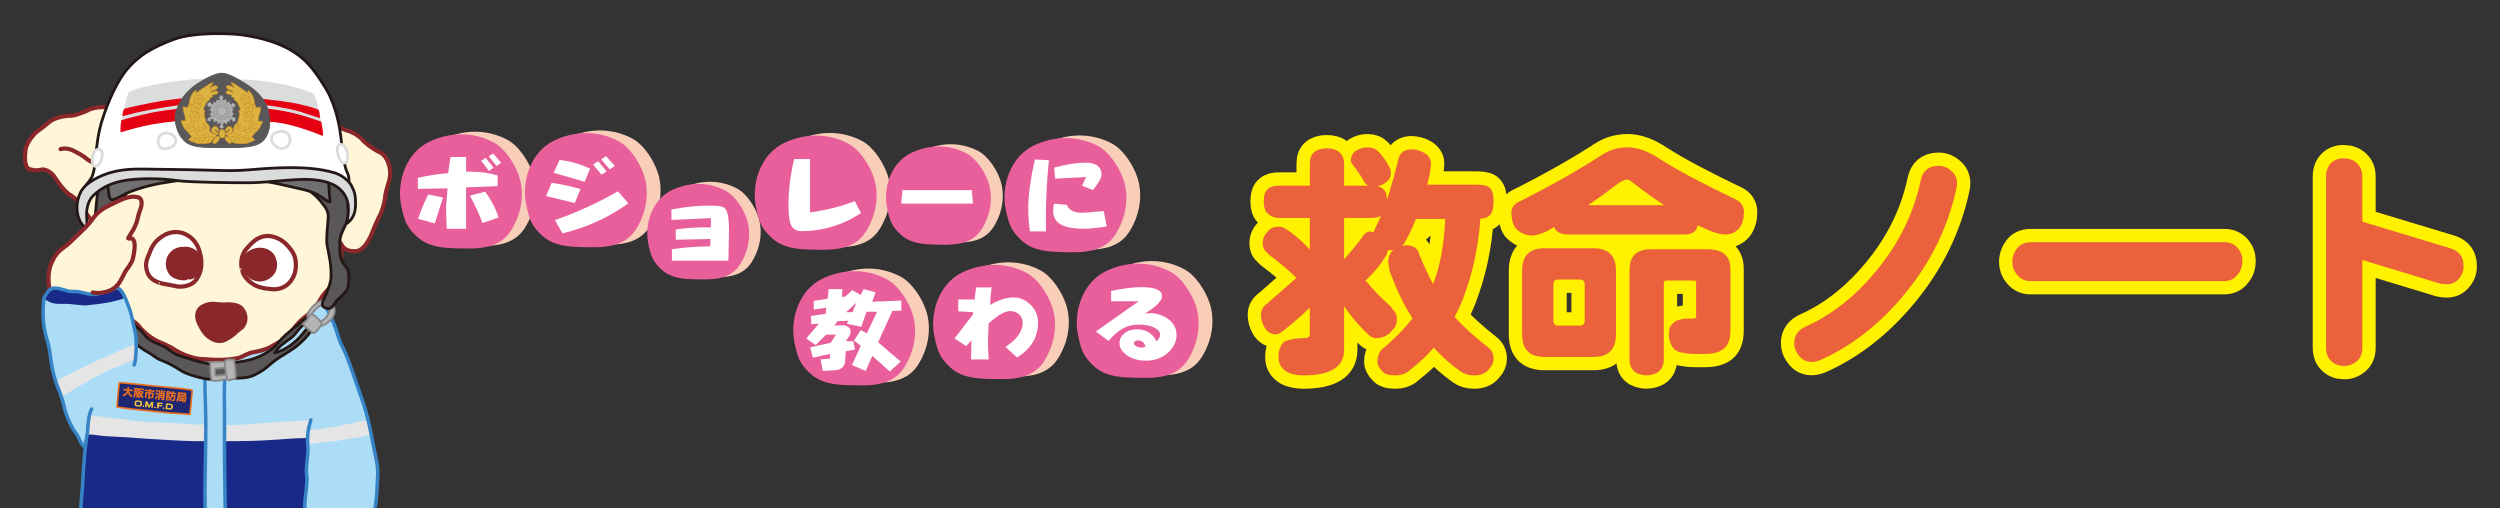 <?xml version="1.0" encoding="utf-8"?>
<!-- Generator: Adobe Illustrator 23.0.1, SVG Export Plug-In . SVG Version: 6.00 Build 0)  -->
<!DOCTYPE svg PUBLIC "-//W3C//DTD SVG 1.1//EN" "http://www.w3.org/Graphics/SVG/1.1/DTD/svg11.dtd">
<svg version="1.1" id="レイヤー_1" xmlns="http://www.w3.org/2000/svg" xmlns:xlink="http://www.w3.org/1999/xlink" x="0px"
	 y="0px" width="295px" height="60px" viewBox="0 0 295 60" style="enable-background:new 0 0 295 60;" xml:space="preserve">
<rect x="0" y="0" width="295" height="60" fill="#333333" stroke="none"/>
<g>
	<defs>
		<rect id="SVGID_1_" x="0" y="0" width="295" height="60"/>
	</defs>
	<clipPath id="SVGID_2_">
		<use xlink:href="#SVGID_1_"  style="overflow:visible;"/>
	</clipPath>
	<g style="clip-path:url(#SVGID_2_);">
		<g>
			<path style="fill:#FFF100;stroke:#FFF100;stroke-width:3.143;" d="M150.984,21.906h3.574v-2.659c0.02-1.123,0.669-1.703,1.95-1.743c1.319,0,2.019,0.582,2.098,1.743v2.659
				h2.865c-0.256-0.118-0.443-0.314-0.562-0.591c-0.394-0.669-0.856-1.339-1.389-2.009c-0.078-0.098-0.118-0.197-0.118-0.295
				c0-0.591,0.227-1.014,0.68-1.271c0.394-0.236,0.817-0.354,1.271-0.354c0.532,0,0.955,0.158,1.271,0.473
				c0.236,0.217,0.541,0.601,0.916,1.152c0.394,0.63,0.591,1.054,0.591,1.271c0,0.473-0.089,0.778-0.266,0.916
				c-0.375,0.434-0.818,0.69-1.33,0.768c0.275,0.059,0.492,0.168,0.65,0.325c0.295,0.197,0.452,0.621,0.473,1.271
				c0.098-0.256,0.187-0.522,0.266-0.798c0.433-1.438,0.808-2.807,1.123-4.106c0.177-0.63,0.64-0.975,1.388-1.034
				c0.61,0,1.152,0.138,1.625,0.414c0.513,0.315,0.778,0.719,0.798,1.211c0,0.552-0.128,1.31-0.384,2.275
				c-0.02,0.099-0.04,0.188-0.06,0.266h5.88c0.768,0,1.279,0.138,1.536,0.414c0.275,0.295,0.413,0.808,0.413,1.536
				c0,0.709-0.108,1.221-0.325,1.536c-0.256,0.315-0.669,0.493-1.24,0.532c-0.217,3.309-0.896,6.451-2.039,9.424
				c-0.295,0.749-0.63,1.467-1.004,2.157c0.984,1.103,2.294,2.294,3.929,3.575c0.453,0.335,0.68,0.788,0.68,1.359
				c0,0.433-0.167,0.827-0.502,1.181c-0.395,0.532-0.995,0.798-1.802,0.798c-0.631,0-1.163-0.157-1.596-0.473
				c-1.143-0.808-2.196-1.743-3.161-2.806c-0.808,0.945-1.704,1.792-2.688,2.541c-0.473,0.492-1.104,0.738-1.891,0.738
				c-0.729,0-1.231-0.167-1.507-0.502c-0.374-0.374-0.562-0.749-0.562-1.123c0-0.532,0.147-0.995,0.443-1.389
				c1.438-1.162,2.669-2.402,3.692-3.722c-1.023-1.595-1.92-3.457-2.688-5.583c-0.06-0.355-0.118-0.709-0.178-1.064
				c0-0.591,0.207-1.063,0.62-1.418c-0.099,0.02-0.197,0.03-0.295,0.03c-0.118,0-0.236-0.01-0.354-0.03
				c-0.04,0.295-0.148,0.572-0.325,0.827c-0.61,0.985-1.379,1.911-2.305,2.777c0.887,1.083,1.812,2.048,2.777,2.895
				c0.256,0.236,0.403,0.424,0.443,0.562c0.314,0.276,0.473,0.62,0.473,1.034c0,0.591-0.158,1.015-0.473,1.271
				c-0.493,0.689-1.143,1.034-1.95,1.034c-0.315,0-0.601-0.108-0.856-0.325c-1.104-1.024-2.088-2.166-2.954-3.427v5.14
				c0,2.009-1.615,3.013-4.846,3.013c-1.083-0.039-1.831-0.266-2.245-0.68c-0.434-0.354-0.65-0.856-0.65-1.506
				c0-0.788,0.227-1.389,0.68-1.802c0.61-0.276,1.379-0.414,2.305-0.414c0.473,0,0.709-0.148,0.709-0.443v-3.161
				c-0.965,0.945-2.038,1.881-3.22,2.807c-0.236,0.177-0.474,0.295-0.71,0.354c-0.61,0-1.083-0.275-1.418-0.827
				c-0.275-0.492-0.413-0.984-0.413-1.477c0-0.571,0.266-1.034,0.798-1.389c1.142-1.004,2.274-1.999,3.397-2.984
				c-0.079-0.079-0.158-0.147-0.236-0.207c-0.867-0.828-1.832-1.635-2.896-2.423c-0.138-0.078-0.227-0.177-0.266-0.295
				c-0.395-0.236-0.591-0.62-0.591-1.152c0-0.512,0.187-0.965,0.561-1.359c0.296-0.394,0.729-0.591,1.3-0.591
				c0.296,0,0.592,0.089,0.887,0.266c1.005,0.67,1.939,1.477,2.807,2.422v-3.722h-3.574c-0.552,0-0.995-0.158-1.33-0.473
				c-0.354-0.255-0.531-0.758-0.531-1.506c0-0.729,0.177-1.221,0.531-1.477C149.909,22.024,150.353,21.906,150.984,21.906z
				 M162.091,27.401c0.04-0.137,0.108-0.314,0.207-0.532c0.236-0.433,0.453-0.896,0.65-1.388c-0.296,0.158-0.67,0.236-1.123,0.236
				h-3.22v4.875c0.925-1.024,1.693-1.969,2.304-2.836c0.178-0.236,0.403-0.384,0.68-0.443
				C161.767,27.332,161.934,27.362,162.091,27.401z M165.488,29.026c0.217-0.059,0.424-0.088,0.621-0.088
				c0.768,0.059,1.23,0.443,1.389,1.152c0.531,1.281,1.063,2.423,1.595,3.427c0.808-1.93,1.29-4.491,1.448-7.681h-3.457
				c-0.473,1.182-0.955,2.176-1.447,2.984C165.597,28.898,165.548,28.967,165.488,29.026z"/>
			<path style="fill:#FFF100;stroke:#FFF100;stroke-width:3.143;" d="M192.077,17.386c1.162,0,2.433,0.463,3.812,1.389c1.989,1.28,5.022,2.895,9.099,4.845
				c0.532,0.335,0.798,0.797,0.798,1.388c0,0.808-0.188,1.448-0.562,1.92c-0.413,0.493-0.955,0.739-1.624,0.739
				c-0.65,0-1.487-0.246-2.512-0.739c-0.256-0.118-0.513-0.236-0.768-0.354c-0.04,0.256-0.109,0.443-0.207,0.562
				c-0.276,0.354-0.729,0.532-1.359,0.532h-13.855c-0.473,0-0.856-0.128-1.152-0.384c-0.158-0.118-0.276-0.285-0.354-0.502
				c-0.315,0.177-0.62,0.354-0.916,0.532c-0.709,0.315-1.28,0.473-1.713,0.473c-0.749,0-1.399-0.295-1.95-0.886
				c-0.315-0.492-0.473-1.123-0.473-1.891c0.039-0.492,0.305-0.876,0.798-1.152c3.741-1.871,7.041-3.732,9.896-5.584
				C189.941,17.681,190.955,17.386,192.077,17.386z M182.239,29.292h5.791c1.772,0,2.658,0.886,2.658,2.659v7.504
				c0,1.772-0.886,2.659-2.658,2.659h-5.791c-1.753,0-2.629-0.887-2.629-2.659v-7.504C179.61,30.178,180.486,29.292,182.239,29.292z
				 M186.405,38.421c0.394,0,0.591-0.197,0.591-0.591v-4.284c0-0.374-0.197-0.561-0.591-0.561h-2.541
				c-0.374,0-0.562,0.188-0.562,0.561v4.284c0,0.395,0.188,0.591,0.562,0.591H186.405z M187.409,24.211h8.952
				c-1.182-0.788-2.423-1.684-3.723-2.688c-0.256-0.216-0.443-0.325-0.562-0.325c-0.276,0-0.581,0.099-0.916,0.295
				C189.803,22.517,188.552,23.423,187.409,24.211z M201.413,29.41c1.851,0,2.777,0.768,2.777,2.304v7.268
				c0,1.024-0.257,1.743-0.769,2.157c-0.492,0.414-1.241,0.621-2.245,0.621h-1.329c-0.395,0-0.838-0.05-1.33-0.148
				c-0.492-0.04-0.886-0.266-1.182-0.68c-0.276-0.492-0.413-0.984-0.413-1.477c0-0.275,0.039-0.551,0.118-0.827
				c0.196-0.354,0.462-0.621,0.797-0.798c0.335-0.118,0.67-0.196,1.005-0.236h0.945c0.236,0,0.354-0.078,0.354-0.236v-4.136
				c0-0.079-0.118-0.118-0.354-0.118h-3.22c-0.158,0-0.237,0.118-0.237,0.354v9.099c-0.078,1.103-0.768,1.684-2.067,1.743
				c-1.241-0.059-1.901-0.64-1.979-1.743V31.833c0-1.615,0.847-2.422,2.541-2.422H201.413z"/>
			<path style="fill:#FFF100;stroke:#FFF100;stroke-width:3.143;" d="M230.868,22.172c-0.985,4.609-3.033,8.794-6.145,12.556c-2.915,3.526-6.234,6.116-9.956,7.77
				c-0.395,0.158-0.769,0.226-1.123,0.207c-0.591-0.04-1.063-0.306-1.418-0.798c-0.374-0.492-0.542-1.024-0.502-1.595
				c0.059-0.788,0.482-1.369,1.27-1.743c3.112-1.378,5.909-3.575,8.391-6.588c2.679-3.23,4.432-6.795,5.259-10.695
				c0.236-1.103,0.905-1.674,2.009-1.713c0.591-0.02,1.112,0.167,1.566,0.561c0.473,0.375,0.709,0.876,0.709,1.507
				C230.928,21.818,230.907,21.995,230.868,22.172z"/>
			<path style="fill:#FFF100;stroke:#FFF100;stroke-width:3.143;" d="M264.607,30.799c0,0.611-0.178,1.133-0.532,1.566c-0.394,0.532-0.926,0.798-1.595,0.798h-22.866
				c-0.67,0-1.212-0.256-1.625-0.768c-0.354-0.433-0.532-0.926-0.532-1.478c0-0.591,0.188-1.132,0.562-1.625
				c0.374-0.473,0.905-0.709,1.596-0.709h22.866c0.649,0,1.182,0.237,1.595,0.709C264.429,29.725,264.607,30.228,264.607,30.799z"/>
			<path style="fill:#FFF100;stroke:#FFF100;stroke-width:3.143;" d="M290.692,31.301c0.04,0.571-0.128,1.083-0.502,1.536c-0.354,0.454-0.827,0.69-1.418,0.709
				c-0.276,0-0.562-0.029-0.856-0.088l-9.158-2.777v10.34c0,0.709-0.228,1.25-0.68,1.625c-0.473,0.394-1.005,0.571-1.596,0.532
				c-0.571-0.02-1.044-0.217-1.418-0.591c-0.395-0.375-0.591-0.896-0.591-1.566V20.813c0-0.689,0.227-1.241,0.68-1.654
				c0.413-0.355,0.925-0.512,1.536-0.473c0.571,0.02,1.054,0.217,1.447,0.591c0.414,0.394,0.621,0.906,0.621,1.536v5.347
				l10.458,3.161C290.2,29.656,290.692,30.316,290.692,31.301z"/>
		</g>
		<g>
			<path style="fill:#EA613B;" d="M150.984,21.906h3.574v-2.659c0.02-1.123,0.669-1.703,1.95-1.743c1.319,0,2.019,0.582,2.098,1.743v2.659
				h2.865c-0.256-0.118-0.443-0.314-0.562-0.591c-0.394-0.669-0.856-1.339-1.389-2.009c-0.078-0.098-0.118-0.197-0.118-0.295
				c0-0.591,0.227-1.014,0.68-1.271c0.394-0.236,0.817-0.354,1.271-0.354c0.532,0,0.955,0.158,1.271,0.473
				c0.236,0.217,0.541,0.601,0.916,1.152c0.394,0.63,0.591,1.054,0.591,1.271c0,0.473-0.089,0.778-0.266,0.916
				c-0.375,0.434-0.818,0.69-1.33,0.768c0.275,0.059,0.492,0.168,0.65,0.325c0.295,0.197,0.452,0.621,0.473,1.271
				c0.098-0.256,0.187-0.522,0.266-0.798c0.433-1.438,0.808-2.807,1.123-4.106c0.177-0.63,0.64-0.975,1.388-1.034
				c0.61,0,1.152,0.138,1.625,0.414c0.513,0.315,0.778,0.719,0.798,1.211c0,0.552-0.128,1.31-0.384,2.275
				c-0.02,0.099-0.04,0.188-0.06,0.266h5.88c0.768,0,1.279,0.138,1.536,0.414c0.275,0.295,0.413,0.808,0.413,1.536
				c0,0.709-0.108,1.221-0.325,1.536c-0.256,0.315-0.669,0.493-1.24,0.532c-0.217,3.309-0.896,6.451-2.039,9.424
				c-0.295,0.749-0.63,1.467-1.004,2.157c0.984,1.103,2.294,2.294,3.929,3.575c0.453,0.335,0.68,0.788,0.68,1.359
				c0,0.433-0.167,0.827-0.502,1.181c-0.395,0.532-0.995,0.798-1.802,0.798c-0.631,0-1.163-0.157-1.596-0.473
				c-1.143-0.808-2.196-1.743-3.161-2.806c-0.808,0.945-1.704,1.792-2.688,2.541c-0.473,0.492-1.104,0.738-1.891,0.738
				c-0.729,0-1.231-0.167-1.507-0.502c-0.374-0.374-0.562-0.749-0.562-1.123c0-0.532,0.147-0.995,0.443-1.389
				c1.438-1.162,2.669-2.402,3.692-3.722c-1.023-1.595-1.92-3.457-2.688-5.583c-0.06-0.355-0.118-0.709-0.178-1.064
				c0-0.591,0.207-1.063,0.62-1.418c-0.099,0.02-0.197,0.03-0.295,0.03c-0.118,0-0.236-0.01-0.354-0.03
				c-0.04,0.295-0.148,0.572-0.325,0.827c-0.61,0.985-1.379,1.911-2.305,2.777c0.887,1.083,1.812,2.048,2.777,2.895
				c0.256,0.236,0.403,0.424,0.443,0.562c0.314,0.276,0.473,0.62,0.473,1.034c0,0.591-0.158,1.015-0.473,1.271
				c-0.493,0.689-1.143,1.034-1.95,1.034c-0.315,0-0.601-0.108-0.856-0.325c-1.104-1.024-2.088-2.166-2.954-3.427v5.14
				c0,2.009-1.615,3.013-4.846,3.013c-1.083-0.039-1.831-0.266-2.245-0.68c-0.434-0.354-0.65-0.856-0.65-1.506
				c0-0.788,0.227-1.389,0.68-1.802c0.61-0.276,1.379-0.414,2.305-0.414c0.473,0,0.709-0.148,0.709-0.443v-3.161
				c-0.965,0.945-2.038,1.881-3.22,2.807c-0.236,0.177-0.474,0.295-0.71,0.354c-0.61,0-1.083-0.275-1.418-0.827
				c-0.275-0.492-0.413-0.984-0.413-1.477c0-0.571,0.266-1.034,0.798-1.389c1.142-1.004,2.274-1.999,3.397-2.984
				c-0.079-0.079-0.158-0.147-0.236-0.207c-0.867-0.828-1.832-1.635-2.896-2.423c-0.138-0.078-0.227-0.177-0.266-0.295
				c-0.395-0.236-0.591-0.62-0.591-1.152c0-0.512,0.187-0.965,0.561-1.359c0.296-0.394,0.729-0.591,1.3-0.591
				c0.296,0,0.592,0.089,0.887,0.266c1.005,0.67,1.939,1.477,2.807,2.422v-3.722h-3.574c-0.552,0-0.995-0.158-1.33-0.473
				c-0.354-0.255-0.531-0.758-0.531-1.506c0-0.729,0.177-1.221,0.531-1.477C149.909,22.024,150.353,21.906,150.984,21.906z
				 M162.091,27.401c0.04-0.137,0.108-0.314,0.207-0.532c0.236-0.433,0.453-0.896,0.65-1.388c-0.296,0.158-0.67,0.236-1.123,0.236
				h-3.22v4.875c0.925-1.024,1.693-1.969,2.304-2.836c0.178-0.236,0.403-0.384,0.68-0.443
				C161.767,27.332,161.934,27.362,162.091,27.401z M165.488,29.026c0.217-0.059,0.424-0.088,0.621-0.088
				c0.768,0.059,1.23,0.443,1.389,1.152c0.531,1.281,1.063,2.423,1.595,3.427c0.808-1.93,1.29-4.491,1.448-7.681h-3.457
				c-0.473,1.182-0.955,2.176-1.447,2.984C165.597,28.898,165.548,28.967,165.488,29.026z"/>
			<path style="fill:#EA613B;" d="M192.077,17.386c1.162,0,2.433,0.463,3.812,1.389c1.989,1.28,5.022,2.895,9.099,4.845
				c0.532,0.335,0.798,0.797,0.798,1.388c0,0.808-0.188,1.448-0.562,1.92c-0.413,0.493-0.955,0.739-1.624,0.739
				c-0.65,0-1.487-0.246-2.512-0.739c-0.256-0.118-0.513-0.236-0.768-0.354c-0.04,0.256-0.109,0.443-0.207,0.562
				c-0.276,0.354-0.729,0.532-1.359,0.532h-13.855c-0.473,0-0.856-0.128-1.152-0.384c-0.158-0.118-0.276-0.285-0.354-0.502
				c-0.315,0.177-0.62,0.354-0.916,0.532c-0.709,0.315-1.28,0.473-1.713,0.473c-0.749,0-1.399-0.295-1.95-0.886
				c-0.315-0.492-0.473-1.123-0.473-1.891c0.039-0.492,0.305-0.876,0.798-1.152c3.741-1.871,7.041-3.732,9.896-5.584
				C189.941,17.681,190.955,17.386,192.077,17.386z M182.239,29.292h5.791c1.772,0,2.658,0.886,2.658,2.659v7.504
				c0,1.772-0.886,2.659-2.658,2.659h-5.791c-1.753,0-2.629-0.887-2.629-2.659v-7.504C179.61,30.178,180.486,29.292,182.239,29.292z
				 M186.405,38.421c0.394,0,0.591-0.197,0.591-0.591v-4.284c0-0.374-0.197-0.561-0.591-0.561h-2.541
				c-0.374,0-0.562,0.188-0.562,0.561v4.284c0,0.395,0.188,0.591,0.562,0.591H186.405z M187.409,24.211h8.952
				c-1.182-0.788-2.423-1.684-3.723-2.688c-0.256-0.216-0.443-0.325-0.562-0.325c-0.276,0-0.581,0.099-0.916,0.295
				C189.803,22.517,188.552,23.423,187.409,24.211z M201.413,29.41c1.851,0,2.777,0.768,2.777,2.304v7.268
				c0,1.024-0.257,1.743-0.769,2.157c-0.492,0.414-1.241,0.621-2.245,0.621h-1.329c-0.395,0-0.838-0.05-1.33-0.148
				c-0.492-0.04-0.886-0.266-1.182-0.68c-0.276-0.492-0.413-0.984-0.413-1.477c0-0.275,0.039-0.551,0.118-0.827
				c0.196-0.354,0.462-0.621,0.797-0.798c0.335-0.118,0.67-0.196,1.005-0.236h0.945c0.236,0,0.354-0.078,0.354-0.236v-4.136
				c0-0.079-0.118-0.118-0.354-0.118h-3.22c-0.158,0-0.237,0.118-0.237,0.354v9.099c-0.078,1.103-0.768,1.684-2.067,1.743
				c-1.241-0.059-1.901-0.64-1.979-1.743V31.833c0-1.615,0.847-2.422,2.541-2.422H201.413z"/>
			<path style="fill:#EA613B;" d="M230.868,22.172c-0.985,4.609-3.033,8.794-6.145,12.556c-2.915,3.526-6.234,6.116-9.956,7.77
				c-0.395,0.158-0.769,0.226-1.123,0.207c-0.591-0.04-1.063-0.306-1.418-0.798c-0.374-0.492-0.542-1.024-0.502-1.595
				c0.059-0.788,0.482-1.369,1.27-1.743c3.112-1.378,5.909-3.575,8.391-6.588c2.679-3.23,4.432-6.795,5.259-10.695
				c0.236-1.103,0.905-1.674,2.009-1.713c0.591-0.02,1.112,0.167,1.566,0.561c0.473,0.375,0.709,0.876,0.709,1.507
				C230.928,21.818,230.907,21.995,230.868,22.172z"/>
			<path style="fill:#EA613B;" d="M264.607,30.799c0,0.611-0.178,1.133-0.532,1.566c-0.394,0.532-0.926,0.798-1.595,0.798h-22.866
				c-0.67,0-1.212-0.256-1.625-0.768c-0.354-0.433-0.532-0.926-0.532-1.478c0-0.591,0.188-1.132,0.562-1.625
				c0.374-0.473,0.905-0.709,1.596-0.709h22.866c0.649,0,1.182,0.237,1.595,0.709C264.429,29.725,264.607,30.228,264.607,30.799z"/>
			<path style="fill:#EA613B;" d="M290.692,31.301c0.04,0.571-0.128,1.083-0.502,1.536c-0.354,0.454-0.827,0.69-1.418,0.709
				c-0.276,0-0.562-0.029-0.856-0.088l-9.158-2.777v10.34c0,0.709-0.228,1.25-0.68,1.625c-0.473,0.394-1.005,0.571-1.596,0.532
				c-0.571-0.02-1.044-0.217-1.418-0.591c-0.395-0.375-0.591-0.896-0.591-1.566V20.813c0-0.689,0.227-1.241,0.68-1.654
				c0.413-0.355,0.925-0.512,1.536-0.473c0.571,0.02,1.054,0.217,1.447,0.591c0.414,0.394,0.621,0.906,0.621,1.536v5.347
				l10.458,3.161C290.2,29.656,290.692,30.316,290.692,31.301z"/>
		</g>
		<g>
			<g>
				<path style="fill:#F8CEB9;" d="M55.649,29.001c-1.804-0.037-3.479-0.158-4.822-1.388c-1.247-1.14-1.512-1.945-1.874-3.754
					c-0.521-2.604,0.529-6.14,3.386-7.467c2.344-1.089,5.006-1.198,7.463,0.066c1.478,0.763,2.633,2.695,3.077,4.05
					c0.629,1.92,0.376,4.271-0.94,6.373C60.484,29.197,57.787,29.045,55.649,29.001z"/>
				<path style="fill:#E95F9B;" d="M54.023,29.307c-1.804-0.037-3.48-0.158-4.825-1.388c-1.246-1.139-1.511-1.946-1.871-3.754
					c-0.521-2.606,0.53-6.14,3.385-7.468c2.344-1.088,5.006-1.199,7.463,0.066c1.479,0.762,2.635,2.696,3.077,4.05
					c0.629,1.92,0.377,4.272-0.94,6.371C58.858,29.503,56.159,29.35,54.023,29.307z"/>
			</g>
			<path style="fill:#FFFFFF;" d="M53.151,18.526H55v1.732h0.591c0.54,0,1.071,0.037,1.591,0.11c0.521,0.073,1.033,0.185,1.539,0.335v1.264
				L55,22.112V27h-2.287l-0.074-2.032c0-0.38,0.017-0.8,0.048-1.262c0.034-0.461,0.076-0.955,0.129-1.485l-3.511,0.073v-1.306
				c0.582-0.135,1.172-0.25,1.772-0.344c0.6-0.095,1.204-0.167,1.808-0.215L53.151,18.526z M52.27,23.304l-0.958,3.058l-1.983-0.544
				c0.172-0.502,0.356-0.99,0.559-1.469c0.201-0.479,0.419-0.944,0.655-1.397L52.27,23.304z M58.829,25.667l-1.892,0.647
				c-0.217-0.574-0.45-1.128-0.701-1.665c-0.251-0.537-0.516-1.057-0.793-1.557l1.806-0.477c0.351,0.473,0.658,0.964,0.925,1.474
				C58.439,24.6,58.657,25.125,58.829,25.667z M56.783,18.983l0.524-0.358l0.923,1.166l-0.534,0.384L56.783,18.983z M57.672,18.454
				l0.513-0.352l0.947,1.114l-0.537,0.374L57.672,18.454z"/>
		</g>
		<g>
			<g>
				<path style="fill:#F8CEB9;" d="M70.389,28.854c-1.804-0.037-3.479-0.156-4.823-1.387c-1.247-1.141-1.513-1.947-1.873-3.754
					c-0.521-2.606,0.529-6.142,3.386-7.468c2.344-1.09,5.005-1.199,7.462,0.066c1.479,0.761,2.634,2.695,3.078,4.049
					c0.628,1.92,0.374,4.271-0.941,6.373C75.224,29.05,72.525,28.898,70.389,28.854z"/>
				<path style="fill:#E95F9B;" d="M68.761,29.159c-1.804-0.038-3.48-0.158-4.823-1.388c-1.246-1.14-1.511-1.946-1.872-3.754
					c-0.521-2.604,0.53-6.14,3.387-7.467c2.342-1.088,5.004-1.199,7.46,0.067c1.479,0.76,2.636,2.695,3.078,4.049
					c0.63,1.919,0.376,4.271-0.939,6.372C73.598,29.355,70.898,29.204,68.761,29.159z"/>
			</g>
			<path style="fill:#FFFFFF;" d="M67.83,23.952l-3.397-0.819l0.666-1.559c0.578,0.082,1.149,0.186,1.71,0.311
				c0.564,0.123,1.125,0.264,1.687,0.418L67.83,23.952z M68.986,21.455l-3.654-1.067l0.702-1.52c0.632,0.077,1.243,0.201,1.84,0.37
				c0.594,0.17,1.179,0.388,1.757,0.658L68.986,21.455z M66.371,27.543l-0.884-1.575c1.279-0.446,2.54-0.953,3.778-1.519
				c1.239-0.566,2.457-1.188,3.653-1.87l1.226,1.415c-1.143,0.825-2.357,1.532-3.642,2.119
				C69.22,26.699,67.842,27.177,66.371,27.543z M69.979,19.418l0.593-0.403l1.01,1.212l-0.599,0.383L69.979,19.418z M70.936,18.801
				l0.583-0.367l1.031,1.156l-0.61,0.394L70.936,18.801z"/>
		</g>
		<g>
			<g>
				<path style="fill:#F8CEB9;" d="M83.443,32.702c-1.509-0.031-2.91-0.132-4.033-1.16c-1.042-0.954-1.264-1.627-1.566-3.138
					c-0.435-2.179,0.443-5.134,2.831-6.243c1.961-0.909,4.186-1.003,6.238,0.054c1.236,0.638,2.203,2.253,2.573,3.385
					c0.526,1.605,0.314,3.573-0.786,5.328C87.485,32.866,85.229,32.739,83.443,32.702z"/>
				<path style="fill:#E95F9B;" d="M82.082,32.958c-1.507-0.031-2.909-0.133-4.031-1.16c-1.042-0.955-1.266-1.628-1.568-3.139
					c-0.433-2.179,0.444-5.133,2.832-6.244c1.96-0.91,4.184-1.001,6.239,0.055c1.236,0.636,2.202,2.253,2.572,3.386
					c0.526,1.604,0.314,3.572-0.787,5.327C86.126,33.121,83.87,32.994,82.082,32.958z"/>
			</g>
			<path style="fill:#FFFFFF;" d="M83.84,28.197l-4.099,0.094v-1.213c0.676-0.104,1.362-0.175,2.056-0.215
				c0.694-0.039,1.389-0.048,2.089-0.028v-1.094l-4.657,0.212v-1.228c0.752-0.147,1.488-0.261,2.208-0.34
				c0.721-0.078,1.436-0.117,2.146-0.117c0.255,0,0.488,0.002,0.699,0.006c0.212,0.003,0.396,0.016,0.561,0.037
				c0.163,0.02,0.305,0.054,0.425,0.101c0.119,0.047,0.224,0.115,0.311,0.204c0.142,0.163,0.248,0.446,0.324,0.85
				c0.079,0.425,0.121,0.958,0.121,1.602l-0.074,3.69h-6.664v-1.352c0.75-0.107,1.501-0.188,2.254-0.244
				c0.756-0.055,1.51-0.088,2.266-0.099L83.84,28.197z"/>
		</g>
		<g>
			<g>
				<path style="fill:#F8CEB9;" d="M97.509,29.149c-1.805-0.037-3.483-0.157-4.825-1.389c-1.244-1.139-1.511-1.945-1.872-3.754
					c-0.521-2.605,0.53-6.142,3.386-7.468c2.345-1.089,5.007-1.198,7.462,0.067c1.479,0.761,2.635,2.695,3.077,4.048
					c0.63,1.921,0.376,4.272-0.938,6.372C102.344,29.345,99.645,29.193,97.509,29.149z"/>
				<path style="fill:#E95F9B;" d="M95.881,29.455c-1.805-0.038-3.48-0.158-4.823-1.389c-1.247-1.14-1.512-1.945-1.873-3.754
					c-0.521-2.604,0.53-6.14,3.386-7.468c2.344-1.088,5.005-1.198,7.46,0.067c1.479,0.762,2.637,2.695,3.079,4.049
					c0.629,1.919,0.376,4.271-0.941,6.373C100.716,29.65,98.018,29.498,95.881,29.455z"/>
			</g>
			<path style="fill:#FFFFFF;" d="M95.585,18.77v6.292c0.91-0.121,1.802-0.29,2.677-0.508c0.878-0.218,1.746-0.491,2.607-0.818l0.726,1.403
				c-1.058,0.706-2.177,1.237-3.359,1.597c-1.185,0.359-2.397,0.538-3.635,0.538c-0.619,0-1.042-0.248-1.269-0.746
				c-0.194-0.438-0.292-1.216-0.292-2.336c0-0.883,0.056-1.775,0.168-2.673c0.111-0.898,0.278-1.813,0.498-2.747H95.585z"/>
		</g>
		<g>
			<g>
				<path style="fill:#F8CEB9;" d="M111.825,28.601c-1.553-0.032-2.995-0.136-4.151-1.195c-1.073-0.982-1.301-1.674-1.611-3.231
					c-0.45-2.241,0.455-5.283,2.914-6.426c2.018-0.934,4.307-1.03,6.424,0.058c1.271,0.655,2.268,2.318,2.649,3.484
					c0.541,1.652,0.323,3.675-0.811,5.483C115.988,28.77,113.666,28.639,111.825,28.601z"/>
				<path style="fill:#E95F9B;" d="M110.426,28.864c-1.555-0.034-2.997-0.137-4.153-1.196c-1.072-0.98-1.301-1.674-1.612-3.229
					c-0.448-2.241,0.457-5.283,2.916-6.425c2.016-0.938,4.309-1.031,6.423,0.057c1.274,0.654,2.268,2.32,2.649,3.484
					c0.541,1.651,0.324,3.675-0.81,5.482C114.588,29.033,112.266,28.902,110.426,28.864z"/>
			</g>
			<path style="fill:#FFFFFF;" d="M106.342,24.027l0.153-1.59h8.175l0.136,1.59H106.342z"/>
		</g>
		<g>
			<g>
				<path style="fill:#F8CEB9;" d="M126.984,29.443c-1.803-0.037-3.48-0.156-4.821-1.388c-1.247-1.14-1.513-1.946-1.873-3.752
					c-0.522-2.606,0.528-6.142,3.386-7.47c2.344-1.088,5.005-1.197,7.462,0.068c1.477,0.762,2.632,2.693,3.076,4.048
					c0.629,1.919,0.377,4.272-0.94,6.372C131.821,29.64,129.123,29.487,126.984,29.443z"/>
				<path style="fill:#E95F9B;" d="M125.358,29.749c-1.806-0.037-3.479-0.157-4.824-1.388c-1.247-1.141-1.512-1.946-1.873-3.755
					c-0.521-2.605,0.53-6.14,3.386-7.469c2.346-1.087,5.006-1.197,7.462,0.068c1.48,0.76,2.636,2.695,3.078,4.049
					c0.63,1.919,0.376,4.271-0.94,6.371C130.193,29.945,127.495,29.793,125.358,29.749z"/>
			</g>
			<path style="fill:#FFFFFF;" d="M123.418,27.304h-1.893c-0.068-0.512-0.119-0.993-0.148-1.446c-0.029-0.452-0.045-0.873-0.045-1.264
				c0-0.833,0.068-1.732,0.208-2.695c0.138-0.963,0.327-1.992,0.572-3.088l1.659,0.093c-0.143,1.361-0.241,2.741-0.3,4.138
				C123.412,24.44,123.395,25.861,123.418,27.304z M130.235,24.905l0.363,1.824c-0.553,0.083-1.059,0.147-1.513,0.192
				c-0.454,0.046-0.864,0.067-1.234,0.067c-1.212,0-2.111-0.172-2.699-0.514c-0.587-0.341-0.879-0.868-0.879-1.579
				c0-0.108,0.004-0.234,0.016-0.379c0.012-0.146,0.036-0.305,0.074-0.482l1.493,0.125c0.155,0.342,0.387,0.585,0.69,0.731
				c0.302,0.145,0.704,0.217,1.203,0.217c0.147,0,0.436-0.019,0.865-0.058C128.957,25.022,129.496,24.974,130.235,24.905z
				 M127.68,21.911l0.48-1.022l-3.655,0.192l-0.107-1.316c0.726-0.189,1.423-0.336,2.093-0.436c0.607-0.089,1.156-0.134,1.648-0.134
				c0.602,0,1.061,0.122,1.373,0.366c0.312,0.243,0.466,0.588,0.466,1.034c0,0.213-0.09,0.472-0.266,0.776
				c-0.156,0.266-0.406,0.618-0.748,1.057L127.68,21.911z"/>
		</g>
		<g>
			<g>
				<path style="fill:#F8CEB9;" d="M102.054,45.151c-1.804-0.039-3.48-0.158-4.825-1.389c-1.246-1.141-1.51-1.946-1.872-3.753
					c-0.521-2.606,0.53-6.142,3.386-7.469c2.345-1.088,5.005-1.198,7.461,0.067c1.479,0.761,2.637,2.695,3.078,4.049
					c0.629,1.92,0.376,4.272-0.939,6.371C106.889,45.346,104.19,45.194,102.054,45.151z"/>
				<path style="fill:#E95F9B;" d="M100.425,45.455c-1.804-0.036-3.479-0.157-4.823-1.387c-1.245-1.142-1.51-1.947-1.872-3.755
					c-0.522-2.605,0.529-6.14,3.386-7.468c2.344-1.089,5.005-1.198,7.463,0.067c1.477,0.761,2.634,2.695,3.076,4.05
					c0.63,1.92,0.377,4.272-0.939,6.371C105.262,45.653,102.563,45.5,100.425,45.455z"/>
			</g>
			<path style="fill:#FFFFFF;" d="M97.494,36.305l-1.471,0.223v-1.031l1.642-0.243l0.119-1.135h1.63l-0.078,0.912l0.421-0.041l0.815-0.757
				l0.992,0.575l0.354-0.7l1.402,0.394l-0.4,1.104l3.442-0.141v1.187l-1.06,0.037l-1.682,3.7l2.662,2.274l-1.289,1.171l-2.062-1.839
				l-0.781,1.777l-1.614-0.696l1.038-2.273l-0.804-0.618l0.804-1.238l0.714,0.377l1.214-2.542h-1.239l-0.638,1.781l-1.691-0.352
				l0.158-0.368l-1.281,0.063l-0.349,0.508l1.004-0.032c0.238,0,0.451,0.071,0.637,0.212c0.188,0.143,0.279,0.317,0.279,0.524
				c0,0.09-0.017,0.187-0.05,0.29c-0.034,0.104-0.085,0.204-0.154,0.3l-0.366,0.534l0.88,0.032l0.198,0.974l-1.089,0.202
				l-0.078,1.165c-0.023,0.318-0.136,0.571-0.34,0.757s-0.473,0.29-0.808,0.311l-1.48,0.098l-0.269-1.368l1.117-0.103v-0.54
				l-2.018,0.431l-0.325-1.217l2.429-0.538l0.616-0.96h-1.162l-1.232,1.223l-1.117-0.767l1.493-1.751l-0.89,0.066l-0.045-0.97
				l1.737-0.263L97.494,36.305z M100.595,36.824l0.467-1.115l-1.235,1.135L100.595,36.824z"/>
		</g>
		<g>
			<g>
				<path style="fill:#F8CEB9;" d="M118.561,44.413c-1.806-0.037-3.483-0.158-4.824-1.387c-1.245-1.141-1.51-1.946-1.873-3.756
					c-0.521-2.604,0.529-6.14,3.387-7.467c2.344-1.089,5.004-1.198,7.461,0.067c1.479,0.761,2.635,2.694,3.078,4.049
					c0.631,1.919,0.375,4.271-0.94,6.373C123.397,44.61,120.696,44.458,118.561,44.413z"/>
				<path style="fill:#E95F9B;" d="M116.933,44.718c-1.804-0.036-3.48-0.156-4.823-1.386c-1.246-1.141-1.513-1.947-1.875-3.755
					c-0.518-2.605,0.531-6.141,3.387-7.469c2.345-1.087,5.006-1.198,7.462,0.067c1.48,0.761,2.636,2.696,3.079,4.05
					c0.629,1.919,0.377,4.271-0.941,6.37C121.77,44.915,119.069,44.763,116.933,44.718z"/>
			</g>
			<path style="fill:#FFFFFF;" d="M114.806,37.107l0.022-0.274l-1.75-0.093v-1.405h1.951c0.006-0.253,0.025-0.496,0.056-0.729
				c0.031-0.232,0.075-0.464,0.131-0.691h1.796c-0.046,0.339-0.084,0.682-0.113,1.029c-0.033,0.347-0.05,0.698-0.058,1.048
				c0.479-0.296,0.952-0.52,1.419-0.668c0.468-0.148,0.915-0.223,1.346-0.223c0.764,0,1.436,0.292,2.014,0.877
				c0.58,0.582,0.868,1.275,0.868,2.077c0,0.871-0.204,1.649-0.617,2.334c-0.411,0.686-1.033,1.285-1.866,1.795l-1.356-1.244
				c0.676-0.451,1.183-0.914,1.521-1.385c0.338-0.472,0.508-0.962,0.508-1.47c0-0.397-0.138-0.726-0.42-0.987
				c-0.277-0.26-0.619-0.391-1.027-0.391c-0.357,0-0.744,0.125-1.162,0.377c-0.385,0.222-0.851,0.58-1.403,1.073
				c-0.021,0.458-0.042,0.866-0.059,1.22c-0.016,0.354-0.027,0.659-0.027,0.915c0,0.254,0.012,0.561,0.027,0.916
				c0.017,0.358,0.037,0.76,0.059,1.209h-2.079l0.046-2.265l-0.628,0.689l-1.368-0.901L114.806,37.107z"/>
		</g>
		<g>
			<g>
				<path style="fill:#F8CEB9;" d="M135.51,44.266c-1.804-0.037-3.48-0.156-4.824-1.388c-1.245-1.142-1.511-1.946-1.873-3.754
					c-0.52-2.604,0.531-6.141,3.386-7.467c2.345-1.089,5.005-1.199,7.464,0.066c1.477,0.761,2.633,2.695,3.077,4.049
					c0.627,1.92,0.376,4.271-0.939,6.372C140.345,44.462,137.647,44.31,135.51,44.266z"/>
				<path style="fill:#E95F9B;" d="M133.883,44.571c-1.805-0.038-3.479-0.158-4.823-1.388c-1.248-1.141-1.512-1.946-1.874-3.754
					c-0.52-2.604,0.53-6.141,3.386-7.467c2.345-1.089,5.004-1.198,7.462,0.065c1.48,0.762,2.635,2.697,3.08,4.051
					c0.628,1.918,0.373,4.271-0.942,6.37C138.718,44.767,136.02,44.616,133.883,44.571z"/>
			</g>
			<path style="fill:#FFFFFF;" d="M129.318,39.115l5.044-3.564h-3.254v-1.212c0.676-0.149,1.312-0.262,1.912-0.339
				c0.598-0.079,1.161-0.117,1.688-0.117c0.796,0,1.396,0.089,1.803,0.264c0.402,0.181,0.604,0.443,0.604,0.788
				c0,0.297-0.172,0.61-0.512,0.943c-0.306,0.304-0.798,0.675-1.482,1.115c0.161-0.008,0.311-0.017,0.445-0.026
				c0.132-0.011,0.239-0.016,0.323-0.016c0.039,0,0.074,0.002,0.112,0.005c0.036,0.004,0.064,0.005,0.088,0.005
				c0.862,0.135,1.534,0.435,2.019,0.901c0.482,0.467,0.724,1.013,0.724,1.638c0,0.083-0.004,0.165-0.012,0.247
				c-0.009,0.081-0.019,0.165-0.035,0.251c-0.145,0.729-0.554,1.338-1.22,1.825c-0.663,0.491-1.439,0.734-2.325,0.734
				c-0.904,0-1.653-0.208-2.248-0.627c-0.594-0.418-0.892-0.887-0.892-1.404c0-0.465,0.185-0.86,0.559-1.182
				c0.371-0.321,0.864-0.482,1.482-0.482c0.549,0,1.024,0.122,1.422,0.365c0.395,0.246,0.698,0.593,0.902,1.045
				c0.138-0.142,0.246-0.274,0.323-0.399c0.076-0.125,0.115-0.245,0.115-0.363c0-0.329-0.224-0.608-0.673-0.839
				c-0.482-0.25-1.104-0.375-1.869-0.375c-0.69,0-1.317,0.16-1.878,0.477c-0.56,0.318-1.121,0.803-1.683,1.457L129.318,39.115z
				 M135.167,40.92c-0.046-0.242-0.15-0.428-0.314-0.557c-0.165-0.13-0.351-0.195-0.56-0.195c-0.14,0-0.259,0.035-0.355,0.107
				c-0.096,0.07-0.145,0.14-0.145,0.209c0,0.128,0.08,0.245,0.244,0.354c0.178,0.117,0.386,0.175,0.615,0.175
				c0.073,0,0.148-0.006,0.23-0.02C134.966,40.978,135.06,40.954,135.167,40.92z"/>
		</g>
	</g>
	<g style="clip-path:url(#SVGID_2_);">
		<g>
			<g>
				<path style="fill:#FFF6D7;stroke:#8A272B;stroke-width:0.496;stroke-linecap:round;stroke-linejoin:round;" d="M11.096,61.73c0,0-0.755,1.344-0.218,4.386c0,0,0.114,0.519,0.127,1.144c0,0,0.101,2.154,0.813,3.443
					c0,0,0.374,1.291,0.331,2.058c0,0,0.04,1.003,0.487,1.905c0,0,0.174,0.714,0.194,1.166c0,0-0.311,0.857-0.188,1.578
					c0,0,0.172,0.888,0.72,1.332c0,0,0.596,0.613,1.632,1.156c0,0,0.968,0.537,1.156,0.958c0,0,0.856,1.107,2.864,1.33
					c0,0,2.11,0.42,3.175-0.666c0,0,1.695-0.091,2.301-0.876c0,0,0.502-0.595,0.258-1.999c0,0-0.164-0.786-0.991-1.277
					c0,0-0.1-0.92-0.303-1.473c0,0,0.07-0.862,0.625-1.761c0,0,0.878-1.603,0.945-2.877c0,0,0.127-0.428,0.23-0.706
					c0,0,0.582-1.067,0.272-3.184c0,0,0.286-2.653-0.286-3.73"/>
				<path style="fill:none;stroke:#8A272B;stroke-width:0.496;stroke-linecap:round;stroke-linejoin:round;" d="M22.113,81.422c0,0-0.331-0.738-0.821-0.873"/>
			</g>
			<path style="fill:#BEBEBB;stroke:#B4B4B5;stroke-width:0.415;stroke-linecap:round;stroke-linejoin:round;" d="M10.948,58.829c-1.311,1.821-0.009,5.829-0.247,7.964c-0.058,0.524,0.137,2.591,0.382,4.282
				c0.084,0.582,0.314,1.351,0.243,1.933c-0.059,0.482,0.093,1.409,0.245,1.828c0.036,0.097,1.625,0.274,2.519,0.28
				c1.361,0.011,2.326,0.306,3.622,0.639c1.599,0.409,3.575,0.565,5.189,0.783c0.683,0.092,0.633,0.151,1.036-0.514
				c0.266-0.439,0.264-1.062,0.526-1.509c0.529-0.897,0.999-1.941,1.31-2.912c0.319-0.992,0.365-1.736,0.322-2.797
				c-0.043-1.081,0.058-2.297-0.044-3.408c-0.099-1.1,0.038-2.394-0.023-3.533c-0.024-0.443,0.003-1.473-0.146-1.879"/>
		</g>
		<g>
			<g>
				<path style="fill:#FFF6D7;stroke:#8A272B;stroke-width:0.496;stroke-linecap:round;stroke-linejoin:round;" d="M25.333,65.173c0,0-1.21,2.932,0.117,6.692c0,0,0.461,1.318,0.488,1.663c0,0,0.256,1.748,1.245,2.641
					c0,0,0.32,0.608,0.202,1.311c0,0-0.239,0.685-0.267,1.106c0,0-0.604,1.357-0.31,2.039c0,0,0.544,1.111,1.191,1.264
					c0,0,1.091,0.272,1.522-0.039c0,0,0.45,0.588,1.911,0.411c0,0,0.536-0.156,0.915-0.185c0,0,2.062-0.757,2.623-1.599
					c0,0,0.3-0.289,0.356-0.622c0,0,0.826-0.412,1.252-1.448c0,0,0.628-1.257,0.481-2.645c0,0-0.033-0.557,0.358-1.387
					c0,0,0.563-1.56,0.651-2.977c0,0,0.234-1.536,0.536-2.336c0,0,0.488-1.402,0.586-2.748c0,0,0.923-5.231-0.391-7.57"/>
				<path style="fill:none;stroke:#8A272B;stroke-width:0.496;stroke-linecap:round;stroke-linejoin:round;" d="M29.522,81.85c0,0-0.498-0.297-0.559-0.69"/>
			</g>
			<path style="fill:#BEBEBB;stroke:#B4B4B5;stroke-width:0.415;stroke-linecap:round;stroke-linejoin:round;" d="M25.964,58.955c-0.07,0.974-0.706,3.282-0.656,5.161c0.019,0.747-0.384,1.545-0.327,2.45
				c0.072,1.153-0.184,2.329-0.124,2.817c0.066,0.535,0.12,1.985,0.343,2.454c0.246,0.519,0.277,1.118,0.35,1.516
				c0.179,0.98,0.161,1.123,0.602,2.143c0.133,0.307,0.284,0.955,0.56,1.049c0.294,0.099,2.187,0.021,2.526-0.034
				c1.224-0.196,2.328-0.208,3.561-0.442c1.295-0.247,1.892,0.088,3.205-0.094c0.851-0.117,1.319,0.134,2.055-0.284
				c0.143-1.028,0.573-2.047,0.728-2.873c0.2-1.076,0.284-2.811,0.292-3.988c0.017-2.308,0.489-3.744,0.111-5.922
				c-0.092-0.523,0.001-1.754-0.101-2.401c-0.182-1.15-0.896-1.805-1.263-1.967"/>
		</g>
		<g>
			<path style="fill:#ACDDF7;" d="M25.044,29.433c-1.291-0.067-6.052,0.511-8.32,2.442c-1.881,1.602-3.234,3.113-3.972,5.539
				c-0.653,2.152-1.456,4.264-1.698,6.524c-0.245,2.264-0.498,4.144-0.735,6.395c-0.259,2.475-0.457,4.368-0.525,6.048
				c-0.055,1.382-0.261,2.76-0.307,4.756c-0.023,1.001-0.229,3.76,0.321,4.317c0.099,0.1,2.672,1.516,3.173,1.734
				c0.941,0.411,2.72,0.917,3.599,1.383c1.695,0.9,4.23,1.171,5.353,1.293c0.576,0.062,3.086,0.404,4.397,0.276
				c2.477-0.243,3.925-0.221,6.124-0.929c1.246-0.402,3.158-0.623,4.339-1.012c1.24-0.408,2.371-0.471,3.426-1.353
				c0.505-1.625,0.426-4.967,0.434-6.039c0.023-3.06-0.028-3.765-0.076-5.084c-0.042-1.201,0.092-5.114,0.059-5.792
				c-0.077-1.626-0.461-4.264-0.508-5.708c-0.057-1.741-0.769-4.662-1.195-5.784c-0.92-2.427-1.155-5.19-3.457-6.775
				c-1.265-0.869-4.944-1.694-5.417-1.849C29.024,29.479,25.997,29.483,25.044,29.433z"/>
			<path style="fill:#E5E5E6;" d="M21.409,49.993c-1.967-0.187-3.565-0.082-5.478-0.328c-1.064-0.136-2.257-0.309-3.324-0.421
				c-0.721-0.076-1.393-0.194-2.107-0.281c-0.072,0.445-0.328,2.341-0.375,2.716c1.101,0.267,1.232,0.37,4.963,0.703
				c1.08,0.096,3.966,0.127,5.057,0.187c1.116,0.062,3.986,0.189,5.104,0.234c2.213,0.091,3.081-0.281,5.291-0.281
				c2.15,0,3.39-0.182,5.525-0.187c1.283-0.003,3.193-0.026,4.401-0.328c0.187-0.047,0.263-0.909,0.187-1.686
				c-0.06-0.619,0.141-0.562,0-0.843c-0.134-0.268-3.931,0.066-5.759,0.187c-1.405,0.094-5.15,0.328-6.602,0.468
				C27.438,50.216,22.604,50.107,21.409,49.993z"/>
			<path style="fill:#182987;" d="M16.024,51.679c-1.583-0.154-3.05-0.113-4.589-0.328c-0.483-0.067-1.124-0.14-1.217,0
				c-0.203,0.304-0.105,0.948-0.141,1.311c-0.068,0.705-0.035,1.12-0.14,1.826c-0.256,1.71-0.281,2.036-0.281,3.793
				c0,0.793-0.226,1.609-0.187,2.388c0.044,0.894-0.094,2.394-0.094,3.3c0,0.379,0.245,1.156,0.433,1.487
				c0.133,0.233,0.944,0.483,1.206,0.645c1.26,0.781,2.582,1.261,3.98,1.779c2.596,0.963,4.893,1.657,6.938,1.986
				c2.801,0.449,6.578,0.333,9.403-0.394c1.366-0.351,2.984-0.682,4.354-1.042c0.968-0.254,1.947-0.534,2.904-0.783
				c0.41-0.107,1.548-0.304,1.626-0.799c0.198-1.246,0.443-3.6,0.434-4.868c-0.007-0.941-0.047-3.921-0.047-5.104
				c0-1.268-0.045-3.077,0-4.355c0.026-0.742,0.014-0.31-0.047-1.03c-0.903-0.044-1.721,0.004-2.622,0.094
				c-1.298,0.129-2.494,0.09-3.793,0.187c-1.937,0.145-4.003,0.281-5.947,0.281c-1.795,0-3.73,0-5.525,0
				C21.933,52.053,16.913,51.765,16.024,51.679z"/>
			<path style="fill:none;stroke:#3684C6;stroke-width:0.415;stroke-linecap:round;stroke-linejoin:round;" d="M25.044,29.433c-1.291-0.067-6.052,0.511-8.32,2.442c-1.881,1.602-3.234,3.113-3.972,5.539
				c-0.653,2.152-1.456,4.264-1.698,6.524c-0.245,2.264-0.498,4.143-0.735,6.395c-0.259,2.475-0.457,4.368-0.525,6.048
				c-0.055,1.382-0.261,2.76-0.307,4.756c-0.023,1.001-0.229,3.76,0.321,4.317c0.099,0.1,2.672,1.516,3.173,1.734
				c0.941,0.411,2.72,0.917,3.599,1.383c1.695,0.9,4.23,1.171,5.353,1.293c0.576,0.062,3.086,0.404,4.397,0.276
				c2.477-0.243,3.925-0.221,6.124-0.929c1.246-0.402,3.158-0.623,4.339-1.012c1.24-0.408,2.371-0.471,3.426-1.353
				c0.505-1.625,0.426-4.967,0.434-6.039c0.023-3.06-0.028-3.765-0.076-5.084c-0.042-1.201,0.092-5.114,0.059-5.792
				c-0.077-1.626-0.461-4.264-0.508-5.708c-0.057-1.741-0.769-4.662-1.195-5.784c-0.92-2.427-1.155-5.19-3.457-6.775
				c-1.265-0.869-4.944-1.694-5.417-1.849C29.024,29.479,25.997,29.483,25.044,29.433z"/>
			<path style="fill:#ACDDF7;stroke:#3684C6;stroke-width:0.415;stroke-linecap:round;stroke-linejoin:round;" d="M24.301,41.412c-0.005,0.83-0.039,1.659-0.085,2.493c-0.078,1.411-0.004,2.778,0.036,4.184
				c0.094,3.237-0.047,6.499-0.071,9.738c-0.017,2.287,0.106,4.285,0.09,6.545c-0.009,1.229-0.045,2.457-0.073,3.686
				c-0.014,0.604-0.114,1.419-0.121,2.023c-0.004,0.302,0.889,0.222,1.124,0.234c0.346,0.017,0.784-0.153,1.128-0.173
				c0.098-0.243,0.196-1.714,0.183-2.215c-0.047-1.733,0.093-2.688,0.094-4.402c0-2.95-0.072-5.43-0.106-8.507
				c-0.035-3.199,0.031-5.057-0.031-8.49c-0.026-1.449,0.371-7.304,0-7.898c-0.156-0.25-0.207-0.159-0.718-0.25
				c-0.246-0.044-0.99-0.055-1.205,0.093c-0.129,0.089-0.166,0.572-0.21,0.776C24.181,39.967,24.305,40.687,24.301,41.412z"/>
		</g>
		<g>
			<g>
				<path style="fill:#FFF6D7;stroke:#8A272B;stroke-width:0.498;stroke-linecap:round;stroke-linejoin:round;" d="M37.516,50.602c-0.459,0.946-0.25,4.272-0.328,5.525c-0.127,1.991-0.826,2.676-0.556,5.106
					c0.057,0.512,0.32,1.174,0.287,1.67c-0.025,0.365-0.018,1.033-0.045,1.419c-0.062,0.88-0.279,1.062,0.069,1.721
					c0.523,0.996,1.39,1.793,2.359,0.586c0.734,0.248,1.006,0.29,1.752-0.29c1.348-1.047,1.454-2.733,1.531-3.175
					c0.363-2.062,1.224-2.905,1.346-5.072c0.052-0.926-0.066-2.119-0.281-2.997c-0.292-1.19-0.237-1.812-0.468-3.184
					c-0.263-1.564-0.237-3.088-0.609-3.605"/>
				<path style="fill:none;stroke:#8A272B;stroke-width:0.498;stroke-linecap:round;stroke-linejoin:round;" d="M39.302,66.63c0.167-0.242,0.671-0.55,0.656-1.069"/>
			</g>
			<g>
				<path style="fill:#ACDDF7;" d="M36.321,52.664c-0.082-1.032,0.192-1.936,0.251-2.943c0.052-0.893-0.616-1.967-0.964-2.772
					c-0.409-0.944-0.319-2.073-0.48-3.09c-0.347-2.188-0.941-4.32-1.311-6.508c-0.031-0.181-0.06-0.362-0.088-0.544
					c-0.158-1.035-0.273-2.093-0.209-3.14c0.037-0.596,0.213-2.323,1.081-2.41c0.486-0.048,1.274,1.022,1.576,1.373
					c0.491,0.572,0.926,1.19,1.323,1.83c0.701,1.132,1.272,2.337,1.815,3.551c0.504,1.124,0.509,1.755,1.104,2.927
					c0.548,1.079,0.891,2.168,1.103,2.747c0.347,0.944,0.925,2.677,1.264,3.633c0.716,2.015,1.163,4.769,1.389,5.839
					c0.228,1.071,0.483,1.994,0.382,3.197c-0.173,2.089,0.133,5.129-2.12,5.784c-0.936,0.271-1.267,0.001-2.221,0.111
					c-0.507,0.058-1.233-0.03-1.973-0.097c-0.598-0.053-1.264-0.021-1.643-0.411c-1.295-1.331-0.183-3.978-0.413-5.686
					C36.038,54.958,36.413,53.814,36.321,52.664z"/>
				<path style="fill:#E5E5E6;" d="M36.813,50.742c-0.468,0.053-0.509,0.075-0.563,0.562c-0.038,0.343-0.057,0.706-0.039,1.07
					c0.554,0.081,1.243-0.127,1.819-0.18c0.712-0.065,1.413-0.106,2.107-0.244c1.214-0.242,2.421-0.313,3.598-0.652
					c-0.001-0.527-0.263-1.147-0.374-1.672c-0.696-0.03-1.333,0.235-2.009,0.365C39.852,50.279,38.331,50.57,36.813,50.742z"/>
				<path style="fill:#182987;" d="M36.165,60.908c-0.151,0.63,0.755,1.2,1.258,1.306c0.719,0.151,1.703,0.131,2.434,0.094
					c1.371-0.07,3.173,0.217,3.886-1.171c0.107-0.208,0.193-0.378,0.228-0.6c-0.51-0.01-0.99,0.201-1.492,0.32
					c-0.51,0.121-1.068,0.094-1.592,0.14c-0.846,0.075-1.695,0.003-2.542,0.036C37.725,61.058,36.735,61.14,36.165,60.908z"/>
				<path style="fill:none;stroke:#3684C6;stroke-width:0.415;stroke-linecap:round;stroke-linejoin:round;" d="M34.719,31.226c2.306,1.791,3.683,4.747,4.596,6.786c0.504,1.124,0.509,1.755,1.104,2.927
					c0.548,1.079,0.891,2.168,1.103,2.747c0.347,0.944,0.925,2.677,1.264,3.633c0.716,2.015,1.163,4.769,1.389,5.839
					c0.228,1.071,0.483,1.994,0.382,3.197c-0.173,2.089,0.133,5.129-2.12,5.784c-0.936,0.271-1.267,0.001-2.221,0.111
					c-0.507,0.058-1.233-0.03-1.973-0.097c-0.598-0.053-1.264-0.021-1.643-0.411c-1.295-1.331-0.183-3.978-0.413-5.686
					c-0.149-1.097,0.226-2.242,0.134-3.392c-0.098-1.229,0.019-1.99,0.355-3.114"/>
			</g>
		</g>
		<path style="fill:#DBDCDC;stroke:#231815;stroke-width:0.331;stroke-linecap:round;stroke-linejoin:round;" d="M11.038,27.806c-0.404-0.3-1.021-0.88-1.242-1.343c-0.591-1.241,0.419-2.681,1.244-3.586
			c0.806-0.884,2.221-1.159,3.28-1.407c0.181,0.516-0.1,1.225-0.204,1.742c-0.108,0.527-0.195,1.047-0.275,1.568
			c-0.115,0.747-0.135,2.128-0.807,2.628c-0.233,0.174-0.584,0.193-0.849,0.308C11.769,27.897,11.471,28.127,11.038,27.806z"/>
		<path style="fill:#DBDCDC;stroke:#231815;stroke-width:0.331;stroke-linecap:round;stroke-linejoin:round;" d="M40.723,21.761c0.657,0.395,0.869,1.186,1.103,1.882c0.469,1.388-0.135,3.056-1.434,3.768
			c-0.6,0.329-0.982,0.625-1.072-0.244c-0.067-0.659,0.051-1.443-0.072-2.11c-0.088-0.472-0.438-1.152-0.71-1.563
			c-0.327-0.495-1.238-1.47-0.403-1.928C38.801,21.201,40.105,21.39,40.723,21.761z"/>
		<g>
			<g>
				<g>
					<path style="fill:#FFF6D7;stroke:#8A272B;stroke-width:0.496;stroke-linecap:round;stroke-linejoin:round;" d="M19.692,15.871c0,0-1.011-2.802-4.534-3.015c0,0-1.354-0.053-2.273-0.224c0,0-1.762-0.107-2.554,0.402
						c0,0-1.23,0.558-1.904,0.617c0,0-1.76-0.039-2.743,0.853c0,0-0.951,0.787-1.316,1.006c0,0-1.408,1.215-1.395,2.55
						c0,0-0.214,1.58,0.473,1.897c0,0,0.822,0.278,1.523,0.046c0,0,0.64-0.09,1.344,0.705c0,0,1.219,1.938,2.011,2.32
						c0,0,0.83,0.551,1.08,0.916c0,0,0.792,1.375,1.39,2.037c0,0,0.393,0.567,0.944,0.891c0,0,0.556,0.388,1.084,0.95"/>
					<path style="fill:none;stroke:#8A272B;stroke-width:0.496;stroke-linecap:round;stroke-linejoin:round;" d="M7.147,17.597c0,0,0.734-0.266,1.632,0.247c0,0,0.894,0.413,1.452,0.905c0,0,0.383,0.328,1.069,0.544
						c0,0,1.228,0.329,1.681,1.682"/>
				</g>
				<g>
					<path style="fill:#FFF6D7;" d="M35.816,16.269c0,0-2.044-3.208-4.785-3.314c0,0-2.454-0.576-4.814,0.024c0,0-4.125-0.464-5.82,0.368
						c0,0-3.044-0.092-4.632,3.711c0,0-0.857,1.57-1.581,2.572c0,0-2.118,3.158-2.185,5.52c0,0-0.22,3.754,0.724,6.029
						c0,0,0.406,1.422,0.568,3.161c0,0,0.301,2.492,2.521,3.589c0,0,1.547,2.095,4.195,2.992c0,0,2.863,2.452,8.269,1.23
						c0,0,1.902-0.736,2.964-0.775c0,0,3.265-1.541,3.769-3.048c0,0,1.95-1.399,3.256-3.73c0,0,1.906-1.556,2.008-4.332
						c0,0,0.481-3.558,0.481-4.943c0,0,0.305-4.219-3.292-6.962C37.461,18.364,36.455,17.171,35.816,16.269z"/>
					<path style="fill:none;stroke:#8A1E1D;stroke-width:0.496;stroke-linecap:round;stroke-linejoin:round;" d="M34.706,15.01c0,0-1.007-1.638-3.116-2.006c0,0-0.985-0.067-1.701-0.281c0,0-1.089-0.233-2.837,0.105
						c0,0-1.444,0.225-3.038,0.077c0,0-1.533-0.32-2.599,0.129c0,0-0.969,0.276-1.877,0.444c0,0-0.808,0.064-1.826,0.923
						c0,0-0.754,0.644-0.744,0.919"/>
					<path style="fill:none;stroke:#8A272B;stroke-width:0.496;stroke-linecap:round;stroke-linejoin:round;" d="M12.643,22.87c0,0-0.683,0.744-0.592,2.313c0,0,0.113,1.296-0.058,2.123c0,0-0.021,2.224,0.671,3.704
						c0,0,0.407,0.945,0.379,2.04c0,0,0.088,1.535,0.675,2.781c0,0,0.518,1.28,1.549,1.753c0,0,0.83,0.518,1.113,0.884
						c0,0,0.891,1.269,2.572,1.958c0,0,1.097,0.44,1.688,0.862c0,0,1.73,1.133,3.587,1.099c0,0,2.445,0.288,4.151-0.219
						c0,0,0.962-0.516,1.466-0.601c0,0,1.513-0.193,2.47-0.845c0,0,1.296-0.629,2.104-1.651c0,0,0.709-0.983,1.433-1.556
						c0,0,1.186-0.797,1.982-2.23c0,0,0.251-0.522,1.036-1.268c0,0,1.179-1.07,1.285-2.818c0,0,0.093-1.168,0.171-1.82
						c0,0,0.295-1.141,0.256-2.234c0,0,0.005-0.854,0.074-1.781c0,0,0.13-1.989-0.527-3.367c0,0-0.484-1.215-1.049-1.91"/>
				</g>
				<path style="fill:#8A272B;stroke:#8A272B;stroke-width:0.406;stroke-linecap:round;stroke-linejoin:round;" d="M23.506,38.272c0,0-0.663-1.087,0.063-1.893c0,0,0.667-0.706,1.912-0.54c0,0,0.766,0.096,1.591,0.029
					c0,0,1.132,0.022,1.493,0.532c0,0,0.968,1.058,0.038,2.239c0,0-0.729,0.529-0.982,0.817c0,0-0.822,0.664-1.368,0.784
					c0,0-0.953,0.352-2.125-0.906C24.128,39.333,23.784,38.866,23.506,38.272z"/>
				<path style="fill:#FFF6D7;stroke:#8A272B;stroke-width:0.496;stroke-linecap:round;stroke-linejoin:round;" d="M32.142,14.249c0,0,0.703-0.196,1.06-0.619c0,0,0.691-0.966,1.544-1.202c0,0,1.106-0.298,1.936,0.235
					c0,0,0.845,0.516,1.397,0.77c0,0,0.962,0.444,1.461,1.144c0,0,0.684,0.676,1.653,0.897c0,0,1.028,0.321,1.768,1.218
					c0,0,0.79,0.792,2.025,1.362c0,0,0.864,0.498,1.039,2.066c0,0,0.123,0.611-0.242,1.685c0,0-0.338,1.005-0.35,1.587
					c0,0-0.157,1.272-0.73,2.251c0,0-0.503,1.045-0.779,1.806c0,0-0.693,1.926-1.766,2.169c0,0-1.31,0.254-1.816-0.684
					c0,0-0.886-1.132-1.048-2.802c0,0-0.114-1.329-0.518-2.271c0,0-0.972-1.641-1.254-3.821c0,0-0.163-0.747-0.722-1.273
					c0,0-0.868-0.619-1.12-1.089"/>
			</g>
			<g>
				<path style="fill:#FFFFFF;stroke:#8A272B;stroke-width:0.496;stroke-linecap:round;stroke-linejoin:round;" d="M17.728,32.713c0,0-0.796-0.889-0.361-2.166c0,0,0.193-0.526,0.349-0.874c0,0,0.302-0.928,1.033-1.486
					c0,0,0.574-0.494,1.122-0.655c0,0,1.158-0.473,2.295,0.263c0,0,1.054,0.501,1.417,2.023c0,0,0.289,0.821,0.126,1.889
					c0,0-0.203,1.234-1.048,1.751c0,0-0.954,0.595-2.06,0.274c0,0-0.73-0.146-1.534-0.29C19.068,33.44,18.112,33.2,17.728,32.713z"
					/>
				<path style="fill:#8A272B;stroke:#8A272B;stroke-width:0.206;stroke-linecap:round;stroke-linejoin:round;" d="M20.277,32.544c0,0-0.936-0.781-0.497-2.087c0,0,0.405-1.235,1.848-1.231c0,0,0.994-0.206,1.828,0.756
					c0,0,0.508,0.919,0.254,1.724c0,0-0.332,1.108-1.386,1.177C22.324,32.882,21.272,33.249,20.277,32.544z"/>
				<path style="fill:#FFFFFF;stroke:#8A272B;stroke-width:0.496;stroke-linecap:round;stroke-linejoin:round;" d="M29.215,29.211c0,0,0.375-0.453,0.809-0.794c0,0,0.803-0.69,1.809-0.556c0,0,1.148,0.075,2.034,1.054
					c0,0,0.585,0.585,0.84,1.188c0,0,0.379,0.803,0.118,1.98c0,0-0.398,1.982-2.44,2.055c0,0-1.732-0.027-2.54-0.625
					c0,0-0.995-0.59-1.247-1.529C28.598,31.985,28.044,30.416,29.215,29.211z"/>
				<path style="fill:#8A272B;stroke:#8A272B;stroke-width:0.206;stroke-linecap:round;stroke-linejoin:round;" d="M28.624,31.498c0,0-0.154-0.956,0.349-1.449c0,0,0.88-0.932,2.134-0.676c0,0,1.128,0.212,1.357,1.201
					c0,0,0.327,0.602-0.052,1.494c0,0-0.483,0.87-1.392,1.005c0,0-0.678,0.219-1.564-0.338C29.456,32.735,28.75,32.13,28.624,31.498
					z"/>
			</g>
		</g>
		<path style="fill:#495050;stroke:#231815;stroke-width:0.331;stroke-linecap:round;stroke-linejoin:round;" d="M12.055,34.461c0.291,0.503,0.937,1.122,1.076,0.179c0.093-0.645-0.249-1.321-0.443-1.888
			c-0.106-0.313-0.27-0.567-0.348-0.89c-0.076-0.32-0.081-0.681-0.159-0.996c-0.132-0.527-0.681-1.587,0.1-1.85
			c0.385-0.129,0.473,0.633,0.57,1.014c0.118,0.466,0.219,0.957,0.29,1.424c0.115,0.76,0.357,1.449,0.526,2.202
			c0.177,0.787,0.276,1.376,0.661,2.102c0.215,0.405,0.633,0.938,0.592,1.397c-0.874,0.02-2.256-0.963-2.893-2.222
			c-0.283-0.56-0.66-1.032-0.894-1.655c-0.106-0.278-0.331-0.708-0.221-1.014c0.124-0.345,0.647,0.585,0.671,0.831
			C11.629,33.567,11.819,34.054,12.055,34.461z"/>
		<path style="fill:#595757;stroke:#231815;stroke-width:0.331;stroke-linecap:round;stroke-linejoin:round;" d="M26.886,43.927c0.003-0.337,0.003-0.723,0.043-1.079c1.331-0.138,2.617-0.264,3.871-0.879
			c1.181-0.58,1.554-0.935,2.417-1.95c0.556-0.654,1.416-1.221,2.074-1.835c0.604-0.563,1.115-0.96,1.423-0.816
			c-0.174,0.442-0.332,0.597-0.908,0.979c-0.578,0.383-0.849,1.054-1.403,1.48c-0.87,0.669-1.4,0.912-1.999,1.816
			c1.208-0.262,2.507-1.248,3.269-2.198c0.384-0.478,1.432-1.779,1.694-1.638c0.369,0.199-1.292,2.044-1.491,2.246
			c-0.889,0.902-1.333,1.155-2.719,2.014c-1.518,0.936-1.568,1.458-3.204,2.219c-0.54,0.25-1.085,0.302-1.675,0.328
			C27.576,44.643,26.88,44.754,26.886,43.927z"/>
		<path style="fill:#B4B4B5;stroke:#888888;stroke-width:0.22;stroke-linecap:round;stroke-linejoin:round;" d="M36.788,37.098c0.101-0.27,0.547-0.681,0.761-0.881c0.364-0.339,1.62-0.376,1.261,0.699
			c-0.157,0.467-0.666,0.898-1.03,1.027c-0.223,0.079-0.739,0.351-0.242,0.503c0.257,0.078,0.623-0.016,0.823-0.153
			c0.54-0.375,1.056-0.85,1.131-1.52c0.087-0.783-0.584-1.575-1.427-1.341c-0.703,0.195-1.369,0.823-1.69,1.441
			c-0.267,0.513,0.016,1.557,0.935,1.429C37.678,37.764,36.526,37.801,36.788,37.098z"/>
		<path style="fill:#B4B4B5;stroke:#888888;stroke-width:0.22;stroke-linecap:round;stroke-linejoin:round;" d="M36.299,37.612c0.082-0.202,0.279-0.35,0.393-0.539c0.372-0.019,0.863,0.582,1.138,0.871
			c0.25,0.262,0.049,0.388-0.127,0.689c-0.164,0.28-0.566,0.736-0.735,0.66c-0.313-0.139-1.047-0.808-1.258-1.068
			C36.003,37.954,36.193,37.862,36.299,37.612z"/>
		<path style="fill:#595757;stroke:#231815;stroke-width:0.331;stroke-linecap:round;stroke-linejoin:round;" d="M11.751,33.804c-0.097-0.511-0.08-1.027,0.086-1.644c0.267-0.987,0.523-2.015,0.873-2.995
			c0.471-1.32,1.409-2.445,1.489-3.847c0.036-0.63,0.286-1.645,0.55-2.193c0.307-0.633,0.546-0.921,1.162-1.166
			c1.926-0.767,3.66-1.863,5.728-1.965c1.087-0.054,3.087-0.699,4.172-0.911c1.089-0.212,6.379,1.19,6.91,1.219
			c0.451,0.027,0.844-0.017,1.229,0.243c0.291,0.198,0.518,0.485,0.796,0.7c1.026,0.791,2.304,1.495,3.126,2.544
			c0.566,0.72,0.912,1.095,0.851,1.986c-0.054,0.793-0.266,2.445-0.121,3.203c0.3,1.561,0.472,2.07,0.46,3.7
			c-0.006,0.77-0.518,1.842-0.797,2.539c-0.188,0.471-0.531,0.899,0.234,1.154c0.736,0.243,0.883-0.554,1.372-1.043
			c0.573-0.576,1.17-0.921,1.253-1.792c0.043-0.439,0.062-1.088-0.032-1.517c-0.106-0.497-0.618-0.855-0.8-1.348
			c-0.246-0.664-0.2-1.425-0.195-2.154c0.006-0.728,0.443-1.438,0.714-2.083c0.27-0.641,0.321-1.048,0.257-1.773
			c-0.034-0.377,0.05-1.072-0.087-1.43c-0.16-0.418-0.589-0.903-0.758-1.303c-0.228-0.541-0.692-0.516-1.138-0.805
			c-0.303-0.195-0.506-0.501-0.789-0.724c-0.626-0.491-1.397-0.564-2.075-0.91c-1.482-0.757-2.888-1.158-4.553-1.47
			c-2.057-0.385-4.115-0.357-6.201-0.372c-2.371-0.018-4.939,0.218-7.225,0.887c-1.517,0.444-3.305,0.764-4.63,1.67
			c-0.576,0.394-1.351,0.795-1.679,1.436c-0.545,1.065-0.528,2.267-0.653,3.434c-0.055,0.511-0.106,0.981-0.315,1.432
			c-0.207,0.443-0.525,0.803-0.667,1.295c-0.4,1.383-0.481,2.947-0.22,4.349c0.108,0.581,0.356,1.189,0.753,1.652
			c0.132,0.154,0.264,0.287,0.398,0.41c0.271,0.213,1.369,1.819,1.369,1.819c0.171,0.404,0.717,1.075,0.818,1.286
			c0.248,0.521,0.752,0.658,1.401,1.587c0.521,0.745,0.872,1.426,1.592,1.983c0.821,0.636,1.176,0.67,1.987,1.297
			c0.539,0.417,1.193,0.389,2.959,1.55c0.687,0.451,2.439,0.93,3.255,1.01c0.367,0.035,1.937-0.093,2.292-0.329
			c0.294-0.195,0.951-1.225-0.186-1.233c-2.094-0.016-4.481-0.895-5.446-1.174c-0.874-0.253-1.423-0.906-2.085-1.198
			c-0.679-0.3-1.665-0.611-2.085-1.248c-0.43-0.654-1.069-0.946-1.512-1.59c-0.389-0.567-0.809-1.176-1.406-1.454
			c-0.212-0.099-0.518-0.321-0.827-0.514C13.352,36.005,11.907,34.936,11.751,33.804z"/>
		<path style="fill:#B4B4B5;stroke:#888888;stroke-width:0.22;stroke-linecap:round;stroke-linejoin:round;" d="M26.997,43.389c0-0.172-0.119-0.5-0.136-0.673c-0.82-0.046-1.141-0.049-2.021,0.035
			c-0.086,0.396,0.004,2.055,0.179,2.145c0.194,0.099,0.768,0.042,0.998-0.018c0.368-0.093,0.74-0.122,1.078-0.282
			c0.003-0.202-0.03-0.298-0.049-0.499c-0.618,0.119-0.938,0.239-1.584,0.21c-0.136-0.006-0.079-0.721-0.067-0.814
			C26.076,43.476,26.346,43.376,26.997,43.389z"/>
		<path style="fill:#717071;stroke:#231815;stroke-width:0.331;stroke-linecap:round;stroke-linejoin:round;" d="M12.728,20.544c-0.181,0.203-0.033,0.724-0.005,0.999c0.047,0.461,0.039,1.645,0.34,1.974
			c0.257,0.279,1.456-0.542,1.865-0.714c1.752-0.735,3.48-1.121,5.329-1.386c1.979-0.283,3.983-0.551,6.025-0.536
			c2.228,0.017,3.899,0.3,6.041,0.709c0.972,0.186,2.004,0.466,2.965,0.663c0.943,0.193,1.896,0.456,2.672,1.014
			c0.285,0.204,0.637,0.495,0.965,0.574c0.058-0.371-0.078-0.736-0.073-1.116c0.003-0.374-0.12-1.823-0.242-2.244
			c-0.032-0.107,0.004-0.457-0.057-0.529c-0.157-0.181-4.167-0.901-5.797-1.05c-1.66-0.15-9.318-0.417-11.42-0.039
			C21.071,18.91,12.897,20.354,12.728,20.544z"/>
		<path style="fill:#FFFFFF;stroke:#231815;stroke-width:0.331;stroke-linecap:round;stroke-linejoin:round;" d="M10.813,20.944c0.33-0.644,0.398-1.744,0.47-2.462c0.155-1.544,0.325-2.897,0.783-4.345
			c0.864-2.727,1.858-4.45,2.43-5.298c0.632-0.942,1.677-1.964,2.746-2.64c0.98-0.62,2.081-1.113,3.274-1.553
			c2.49-0.917,6.865-0.696,8.039-0.53c5.156,0.728,7.205,2.61,8.346,4.054c0.456,0.576,1.518,2.083,2.022,3.17
			c0.527,1.137,0.833,2.248,1.048,3.261c0.192,0.905,0.308,1.965,0.382,2.89c0.079,1.004,0.204,1.413,0.425,2.335
			c0.135,0.555,0.56,0.945,0.335,1.834c-0.377,0.085-2.279-0.947-2.94-1.01c-1.74-0.164-3.541-0.059-5.297-0.076
			c-1.012-0.01-8.432,0.439-9.897,0.307c-1.536-0.139-7.468-0.516-8.7-0.121c-0.858,0.276-3.093,1.265-4.758,2.485
			C9.421,22.527,10.524,21.507,10.813,20.944z"/>
		<path style="fill:#FFFFFF;stroke:#DBDCDC;stroke-width:0.331;stroke-linecap:round;stroke-linejoin:round;" d="M11.989,18.727c-0.413,1.337-1.279,1.154-1.07-0.205C11.124,17.193,12.413,17.355,11.989,18.727z"/>
		<path style="fill:#FFFFFF;stroke:#DBDCDC;stroke-width:0.331;stroke-linecap:round;stroke-linejoin:round;" d="M18.901,15.978c0.826-0.815,2.498,0.244,1.602,1.178c-0.307,0.322-1.176,0.532-1.538,0.258
			C18.584,17.125,18.564,16.31,18.901,15.978z"/>
		<path style="fill:#FFFFFF;stroke:#DBDCDC;stroke-width:0.331;stroke-linecap:round;stroke-linejoin:round;" d="M32.545,15.652c0.51-0.239,1.231-0.233,1.545,0.307c0.283,0.489,0.095,1.285-0.454,1.493
			C32.591,17.85,31.286,16.24,32.545,15.652z"/>
		<path style="fill:#FFFFFF;stroke:#DBDCDC;stroke-width:0.331;stroke-linecap:round;stroke-linejoin:round;" d="M40.668,19.237c-0.754,0.053-1.179-2.05-0.58-2.192C41.026,16.824,41.301,19.192,40.668,19.237z"/>
		<path style="fill:#DBDCDC;stroke:#DBDCDC;stroke-width:0.147;stroke-linecap:round;stroke-linejoin:round;" d="M22.977,9.414c-1.836,0.193-3.184,0.299-5.082,0.729c-0.536,0.121-1.945,0.404-2.598,0.73
			c-0.109,0.055-0.194,0.384-0.359,1.06c-0.135,0.553-0.215,0.897-0.329,1.441c-0.103,0.49-0.309,1.272-0.208,1.773
			c0.84-0.19,1.225-0.684,1.998-0.903c0.949-0.269,2.033-0.253,3.008-0.4c1.499-0.226,3.027-0.28,4.559-0.332
			c1.15-0.04,4.521,0.023,5.451,0.104c0.808,0.072,3.947,0.224,4.656,0.294c1.597,0.157,3.116,0.643,3.873,1.345
			c-0.053-0.797-0.239-1.305-0.383-2.065c-0.125-0.665-0.258-1.485-0.628-2.101c-0.795-0.354-1.739-0.615-2.483-0.819
			c-0.736-0.203-2.419-0.511-3.167-0.609C28.753,9.33,23.955,9.312,22.977,9.414z"/>
		<path style="fill:#E50012;stroke:#E50012;stroke-width:0.147;stroke-linecap:round;stroke-linejoin:round;" d="M24.743,12.74c-0.979,0.014-1.956,0.058-2.913,0.119c-1.607,0.104-3.388,0.35-4.934,0.731
			c-1.029,0.254-1.66,0.395-2.518,0.659c-0.058,0.442-0.116,0.725-0.082,1.276c1.709-0.53,3.311-0.92,5.119-1.143
			c2.602-0.323,5.285-0.387,7.926-0.196c2.09,0.151,4.094-0.079,6.135,0.315c0.698,0.135,1.735,0.429,2.461,0.666
			c0.742,0.242,1.393,0.486,2.109,0.781c0.019-0.512-0.134-1.056-0.209-1.542c-1.383-0.496-2.952-0.973-4.405-1.237
			C30.52,12.637,27.683,12.699,24.743,12.74z"/>
		<path style="fill:#E50012;stroke:#E50012;stroke-width:0.147;stroke-linecap:round;stroke-linejoin:round;" d="M21.495,12.287c-1.609,0.209-3.345,0.496-4.977,0.834c-0.764,0.158-1.291,0.338-2.009,0.499
			c0.036-0.151,0.133-0.701,0.188-0.719c0.432-0.143,3.439-0.767,4.395-0.914c1.153-0.176,2.866-0.398,4.048-0.414
			c1.214-0.016,1.78-0.08,2.991-0.064c2.183,0.027,4.512,0.149,6.717,0.446c0.789,0.106,1.777,0.244,2.61,0.442
			c0.866,0.205,1.549,0.369,2.083,0.619c0.062,0.03,0.124,0.574,0.146,0.827c-0.583-0.202-1.552-0.515-2.186-0.714
			c-0.928-0.292-1.793-0.429-2.766-0.601c-1.698-0.301-3.503-0.286-5.241-0.275C26.621,12.258,22.256,12.188,21.495,12.287z"/>
		<path style="fill:#DBDCDC;stroke:#231815;stroke-width:0.331;stroke-linecap:round;stroke-linejoin:round;" d="M20.882,21.307c-1.817-0.275-4.683-0.321-6.477,0.05c-1.312,0.272-2.43,0.779-3.397,1.724
			c-0.472,0.46-0.692,1.12-0.768,1.744c-0.078,0.64,0.132,1.85-0.088,2.045c-0.898-0.475-1.493-2.327-0.676-4.121
			c0.546-1.2,2.395-2.052,3.573-2.388c1.854-0.528,3.565-0.408,5.392-0.39c2.159,0.021,5.382,0.067,7.611,0.143
			c2.692,0.093,3.952-0.189,6.625-0.296c2.893-0.115,5.026,0.04,6.861,0.594c0.653,0.197,1.612,0.861,1.937,1.493
			c0.432,0.841,0.451,1.183,0.474,1.827c0.036,1.089-0.101,1.988-1.042,2.653c0.303-1.526,0.425-2.814-0.682-3.955
			c-1.109-1.142-3.235-1.306-4.718-1.255c-2.207,0.077-4.175,0.385-6.3,0.391C27.574,21.57,22.312,21.523,20.882,21.307z"/>
		<path style="fill:#B4B4B5;stroke:#888888;stroke-width:0.22;stroke-linecap:round;stroke-linejoin:round;" d="M26.571,42.565c-0.089,0.511,0.132,2.046,0.3,2.245c0.138,0.162,0.563-0.087,0.853-0.117
			c0.219-0.023-0.025-1.795-0.106-2.268C27.269,42.383,26.596,42.418,26.571,42.565z"/>
		<g>
			<path style="fill:#595757;stroke:#595757;stroke-width:0.11;stroke-linecap:round;stroke-linejoin:round;" d="M24.521,17.391c-0.765-0.006-1.705-0.088-2.368-0.474c-1.167-0.682-1.795-2.688-1.319-3.945
				c0.637-1.689,1.576-2.597,3.093-3.475c0.637-0.368,1.493-0.818,2.208-0.852c0.508-0.025,1.29,0.338,1.883,0.67
				c1.44,0.806,2.835,1.704,3.473,3.25c0.591,1.438,0.548,3.944-1.274,4.527c-0.919,0.295-1.944,0.311-2.906,0.321
				C26.392,17.421,25.441,17.398,24.521,17.391z"/>
			<path style="fill:#DCB240;stroke:#C9912A;stroke-width:0.082;stroke-linecap:round;stroke-linejoin:round;" d="M24.979,15.221c-0.154,0.35,0.354,0.571,0.602,0.64c0.062,0.017,0.175,0.071,0.22,0
				c0.047-0.073-0.036-0.131-0.086-0.171c-0.097-0.074-0.353-0.239-0.36-0.377c-0.014-0.227,0.272,0.137,0.329,0.167
				c0.159,0.08,0.147-0.094,0.112-0.198c-0.034-0.103-0.11-0.221-0.195-0.288C25.379,14.82,25.078,14.994,24.979,15.221z"/>
			<path style="fill:#DCB240;stroke:#C9912A;stroke-width:0.082;stroke-linecap:round;stroke-linejoin:round;" d="M27.441,15.242c0.149,0.352-0.363,0.567-0.612,0.632c-0.062,0.016-0.176,0.068-0.219-0.004
				c-0.046-0.074,0.037-0.131,0.088-0.169c0.099-0.072,0.357-0.233,0.366-0.371c0.016-0.227-0.274,0.134-0.331,0.161
				c-0.16,0.078-0.146-0.096-0.11-0.199c0.036-0.103,0.115-0.219,0.2-0.284C27.046,14.836,27.345,15.015,27.441,15.242z"/>
			<path style="fill:#DCB240;stroke:#C9912A;stroke-width:0.082;stroke-linecap:round;stroke-linejoin:round;" d="M25.123,16.801c0.048,0.246,0.319,0.133,0.45,0.025c0.136-0.111,0.236-0.28,0.322-0.431
				c0.05-0.088,0.037-0.256-0.062-0.304c-0.097-0.046-0.248,0.039-0.329,0.088C25.321,16.29,25.077,16.563,25.123,16.801z"/>
			<path style="fill:#DCB240;stroke:#C9912A;stroke-width:0.082;stroke-linecap:round;stroke-linejoin:round;" d="M27.141,16.898c0.216-0.026,0.226-0.251,0.115-0.391c-0.101-0.127-0.187-0.255-0.332-0.33
				c-0.296-0.152-0.508,0.069-0.292,0.335C26.727,16.629,26.968,16.921,27.141,16.898z"/>
			<g>
				<path style="fill:#B4B4B5;stroke:#888888;stroke-width:0.055;stroke-linecap:round;stroke-linejoin:round;" d="M25.503,11.764c0.109,0.025,0.235,0.078,0.333,0.096c0.081-0.112,0.216-0.283,0.282-0.274
					c0.109,0.015,0.222,0.223,0.271,0.236c0.06,0.018,0.245-0.097,0.308-0.108c0.003,0.09,0.005,0.221,0.011,0.284
					c0.006,0.059,0.048,0.041,0.163,0.097c0.075-0.061,0.17-0.116,0.232-0.164c0.035,0.104,0.002,0.21,0.011,0.317
					c0.154,0.039,0.339,0.113,0.353,0.176c0.018,0.084-0.029,0.313-0.03,0.386c-0.002,0.056,0.111,0.151,0.149,0.208
					c-0.123,0.075-0.198-0.002-0.199,0.177c-0.001,0.184,0.091,0.098,0.211,0.174c-0.042,0.097-0.196,0.231-0.192,0.255
					c0.01,0.084,0.1,0.405,0.078,0.435c-0.063,0.083-0.363-0.003-0.396,0.073c-0.006,0.015,0.04,0.166,0.039,0.297
					c-0.115-0.021-0.193-0.126-0.224-0.112c-0.041,0.021-0.069,0.048-0.101,0.059c-0.022,0.079-0.001,0.188-0.018,0.272
					c-0.091-0.027-0.239-0.098-0.319-0.168c-0.142,0.12-0.275,0.322-0.323,0.301c-0.094-0.041-0.187-0.334-0.216-0.332
					c-0.026,0-0.199,0.177-0.288,0.198c-0.019-0.138-0.023-0.195,0.009-0.31c-0.041-0.007-0.099-0.043-0.184-0.084
					c-0.052,0.064-0.125,0.163-0.206,0.185c-0.05-0.097-0.011-0.298-0.032-0.339c-0.014-0.031-0.141-0.033-0.222-0.051
					c-0.238-0.053-0.167-0.29-0.111-0.474c-0.077-0.025-0.121-0.094-0.183-0.145c0.076-0.039,0.139-0.071,0.217-0.091
					c0.006-0.086,0.017-0.181,0.013-0.263c-0.114-0.016-0.165,0.011-0.272-0.051c0.046-0.077,0.177-0.125,0.211-0.194
					c0.025-0.053-0.022-0.213-0.021-0.291c0.001-0.113-0.025-0.194,0.081-0.242c0.078-0.035,0.205,0,0.286-0.033
					c0.003-0.078-0.025-0.2,0.01-0.278c0.06,0.056,0.155,0.197,0.271,0.074C25.589,11.971,25.516,11.912,25.503,11.764z"/>
				<path style="fill:#B4B4B5;stroke:#888888;stroke-width:0.055;stroke-linecap:round;stroke-linejoin:round;" d="M26.051,12.588c0.002-0.301-0.014-0.594-0.013-0.9c-0.078-0.026-0.179-0.099-0.232-0.16
					c0.05-0.047,0.099-0.099,0.15-0.149c0.017-0.014,0.139-0.147,0.143-0.147c0.077-0.004,0.248,0.228,0.302,0.283
					c-0.059,0.066-0.161,0.116-0.162,0.15c-0.008,0.125,0.014,0.301,0.001,0.512c-0.008,0.126,0.045,0.446-0.025,0.565
					C26.146,12.867,26.049,12.708,26.051,12.588z"/>
				<path style="fill:#B4B4B5;stroke:#888888;stroke-width:0.055;stroke-linecap:round;stroke-linejoin:round;" d="M26.554,12.765c-0.054,0.028-0.126,0.042-0.152,0.102c-0.055,0.121,0.103,0.133,0.187,0.102
					c0.287-0.107,0.53-0.278,0.881-0.401c0.05,0.064,0.134,0.13,0.212,0.143c0.029-0.132,0.056-0.264,0.058-0.405
					c-0.11-0.061-0.225-0.135-0.35-0.156c-0.006-0.001-0.026,0.133-0.027,0.146c-0.013,0.077-0.005,0.092-0.058,0.136
					c-0.053,0.042-0.244,0.114-0.309,0.141C26.811,12.646,26.719,12.682,26.554,12.765z"/>
				<path style="fill:#B4B4B5;stroke:#888888;stroke-width:0.055;stroke-linecap:round;stroke-linejoin:round;" d="M26.51,13.275c-0.114,0.031-0.022,0.15,0.038,0.193c0.194,0.138,0.305,0.204,0.45,0.306
					c0.101,0.07,0.373,0.265,0.391,0.303c0.024,0.048,0.023,0.186,0.011,0.275c0.13-0.023,0.222-0.075,0.354-0.09
					c0.008-0.087,0.042-0.343-0.018-0.412c-0.01-0.012-0.183,0.027-0.2,0.043c-0.012,0.01-0.211-0.121-0.298-0.175
					c-0.123-0.076-0.223-0.146-0.325-0.22C26.84,13.446,26.599,13.249,26.51,13.275z"/>
				<path style="fill:#B4B4B5;stroke:#888888;stroke-width:0.055;stroke-linecap:round;stroke-linejoin:round;" d="M26.098,13.442c-0.027,0.095-0.022,0.254-0.017,0.344c0.01,0.181,0.006,0.383-0.007,0.573
					c-0.006,0.091-0.007,0.315-0.007,0.407c-0.001,0.027-0.069,0.069-0.101,0.098c-0.081,0.072-0.085,0.085-0.003,0.17
					c0.033,0.033,0.179,0.166,0.179,0.166c0.112-0.066,0.201-0.127,0.29-0.23c-0.044-0.076-0.128-0.125-0.173-0.189
					c0.002-0.219,0.012-0.431,0.004-0.643c-0.004-0.106,0.001-0.329,0.008-0.437c0.004-0.081-0.01-0.2-0.064-0.271
					C26.146,13.344,26.12,13.36,26.098,13.442z"/>
				<path style="fill:#B4B4B5;stroke:#888888;stroke-width:0.055;stroke-linecap:round;stroke-linejoin:round;" d="M25.4,13.715c-0.116,0.077-0.242,0.14-0.358,0.223c-0.041,0.028-0.145,0.068-0.168,0.114
					c-0.023,0.043,0,0.175-0.007,0.232c-0.133-0.001-0.328-0.004-0.444-0.062c0.059-0.124,0.114-0.257,0.177-0.374
					c0.087,0.023,0.181,0.029,0.209,0.017c0.317-0.135,0.589-0.371,0.921-0.536c0.084-0.042,0.164-0.045,0.137,0.069
					C25.851,13.474,25.52,13.635,25.4,13.715z"/>
				<path style="fill:#B4B4B5;stroke:#888888;stroke-width:0.055;stroke-linecap:round;stroke-linejoin:round;" d="M25.18,12.442c-0.072-0.038-0.25-0.117-0.276-0.181c-0.047-0.126,0.051-0.252-0.155-0.167
					c-0.087,0.037-0.232,0.068-0.296,0.138c0.056,0.126,0.052,0.259,0.09,0.382c0.072-0.005,0.197-0.053,0.265-0.087
					c0.027-0.013,0.097-0.001,0.186,0.053c0.14,0.084,0.287,0.16,0.423,0.251c0.096,0.065,0.376,0.264,0.485,0.174
					C26.129,12.821,25.283,12.496,25.18,12.442z"/>
				<path style="fill:#B4B4B5;stroke:#888888;stroke-width:0.055;stroke-linecap:round;stroke-linejoin:round;" d="M25.796,12.758c0.112-0.136,0.366-0.208,0.532-0.149c0.154,0.053,0.338,0.147,0.366,0.368
					c0.04,0.311-0.023,0.49-0.276,0.612C25.959,13.81,25.375,13.266,25.796,12.758z"/>
				<g>
					<path style="fill:none;stroke:#888888;stroke-width:0.055;stroke-linecap:round;stroke-linejoin:round;" d="M25.213,12.887c-0.119,0.133-0.081,0.538,0.017,0.678"/>
					<path style="fill:none;stroke:#888888;stroke-width:0.055;stroke-linecap:round;stroke-linejoin:round;" d="M25.35,12.946c-0.049,0.177-0.049,0.322,0.025,0.477"/>
					<path style="fill:none;stroke:#888888;stroke-width:0.055;stroke-linecap:round;stroke-linejoin:round;" d="M25.5,13.016c-0.028,0.076-0.029,0.242,0.033,0.311"/>
				</g>
				<g>
					<path style="fill:none;stroke:#888888;stroke-width:0.055;stroke-linecap:round;stroke-linejoin:round;" d="M25.881,12.119c-0.173-0.035-0.497,0.206-0.566,0.363"/>
					<path style="fill:none;stroke:#888888;stroke-width:0.055;stroke-linecap:round;stroke-linejoin:round;" d="M25.901,12.27c-0.176,0.047-0.297,0.122-0.39,0.265"/>
					<path style="fill:none;stroke:#888888;stroke-width:0.055;stroke-linecap:round;stroke-linejoin:round;" d="M25.918,12.435c-0.078,0.015-0.218,0.098-0.246,0.187"/>
				</g>
				<g>
					<path style="fill:none;stroke:#888888;stroke-width:0.055;stroke-linecap:round;stroke-linejoin:round;" d="M26.918,12.392c-0.061-0.169-0.433-0.321-0.602-0.296"/>
					<path style="fill:none;stroke:#888888;stroke-width:0.055;stroke-linecap:round;stroke-linejoin:round;" d="M26.803,12.487c-0.132-0.125-0.259-0.191-0.429-0.196"/>
					<path style="fill:none;stroke:#888888;stroke-width:0.055;stroke-linecap:round;stroke-linejoin:round;" d="M26.673,12.59c-0.054-0.06-0.198-0.137-0.287-0.115"/>
				</g>
				<g>
					<path style="fill:none;stroke:#888888;stroke-width:0.055;stroke-linecap:round;stroke-linejoin:round;" d="M27.129,13.479c0.121-0.13,0.094-0.536,0-0.678"/>
					<path style="fill:none;stroke:#888888;stroke-width:0.055;stroke-linecap:round;stroke-linejoin:round;" d="M26.993,13.416c0.055-0.177,0.058-0.319-0.011-0.477"/>
					<path style="fill:none;stroke:#888888;stroke-width:0.055;stroke-linecap:round;stroke-linejoin:round;" d="M26.845,13.342c0.03-0.075,0.035-0.24-0.023-0.312"/>
				</g>
				<g>
					<path style="fill:none;stroke:#888888;stroke-width:0.055;stroke-linecap:round;stroke-linejoin:round;" d="M26.361,14.114c0.171,0.048,0.512-0.167,0.592-0.319"/>
					<path style="fill:none;stroke:#888888;stroke-width:0.055;stroke-linecap:round;stroke-linejoin:round;" d="M26.352,13.963c0.179-0.034,0.305-0.099,0.409-0.235"/>
					<path style="fill:none;stroke:#888888;stroke-width:0.055;stroke-linecap:round;stroke-linejoin:round;" d="M26.348,13.797c0.079-0.01,0.226-0.083,0.26-0.169"/>
				</g>
				<g>
					<path style="fill:none;stroke:#888888;stroke-width:0.055;stroke-linecap:round;stroke-linejoin:round;" d="M25.448,13.835c0.057,0.17,0.423,0.335,0.593,0.316"/>
					<path style="fill:none;stroke:#888888;stroke-width:0.055;stroke-linecap:round;stroke-linejoin:round;" d="M25.567,13.743c0.128,0.13,0.253,0.2,0.422,0.211"/>
					<path style="fill:none;stroke:#888888;stroke-width:0.055;stroke-linecap:round;stroke-linejoin:round;" d="M25.7,13.644c0.051,0.061,0.194,0.144,0.283,0.124"/>
				</g>
			</g>
			<path style="fill:#DCB240;stroke:#C9912A;stroke-width:0.082;stroke-linecap:round;stroke-linejoin:round;" d="M26.452,16.215c-0.073,0.077-0.206,0.069-0.355,0.039c-0.183-0.037-0.183-0.233-0.198-0.402
				c-0.013-0.134-0.041-0.39,0.081-0.489c0.102-0.082,0.375-0.079,0.469,0.01C26.569,15.485,26.646,16.007,26.452,16.215z"/>
			<g>
				<path style="fill:#DCB240;stroke:#C9912A;stroke-width:0.082;stroke-linecap:round;stroke-linejoin:round;" d="M24.859,16.799c-0.151,0.101-0.359,0.093-0.528,0.118c-0.192,0.028-0.362,0.034-0.56,0.04
					c-0.197,0.007-0.418-0.009-0.604-0.071c-0.172-0.057-0.33-0.136-0.503-0.181c-0.104-0.027-0.416-0.17-0.405-0.236
					c0.02-0.122,0.33-0.21,0.329-0.344c0-0.094-0.254-0.304-0.31-0.403c-0.092-0.157-0.129-0.145-0.264-0.277
					c-0.143-0.138-0.344-0.399-0.413-0.582c-0.021-0.053-0.24-0.414-0.226-0.612c0.169-0.008,0.3,0.032,0.47,0.024
					c0.063-0.304-0.014-0.562-0.104-0.854c-0.047-0.153-0.074-0.268-0.099-0.428c-0.024-0.162-0.056-0.293-0.045-0.394
					c0.152-0.009,0.428,0.156,0.523,0.057c0.122-0.129,0.188-0.347,0.215-0.52c0.046-0.3,0.072-0.454,0.17-0.689
					c0.078-0.188,0.208-0.423,0.288-0.509c0.055-0.059,0.256-0.287,0.354-0.298c0.021,0.094-0.028,0.233-0.024,0.333
					c0.161-0.044,0.285-0.179,0.419-0.275c0.189-0.132,0.378-0.289,0.586-0.395c0.16-0.083,0.358-0.261,0.517-0.352
					c0.144-0.082,0.442-0.253,0.496-0.163c-0.023,0.079-0.166,0.266-0.22,0.335c-0.073,0.094-0.114,0.122-0.125,0.241
					c0.003-0.001,0.063,0.045,0.063,0.045c0.073-0.242,0.708-0.406,0.795-0.194c0.147,0.36-0.572,0.422-0.737,0.535
					c-0.006,0.074-0.012,0.153,0.076,0.142c0.054-0.008,0.187-0.085,0.239-0.113c0.122-0.064,0.396-0.108,0.471,0.082
					c0.117,0.29-0.564,0.296-0.695,0.4c0.021,0.007,0.046,0.163,0.065,0.169c-0.149,0.076-0.274,0.039-0.372,0.208
					c0.038,0.016,0.074,0.038,0.098,0.071c-0.116,0.133-0.305,0.199-0.413,0.352c-0.093,0.134-0.164,0.291-0.228,0.434
					c-0.061,0.136-0.182,0.28-0.129,0.432c0.025,0.073,0.127,0.12,0.147,0.184c0.02,0.066-0.053,0.148-0.074,0.213
					c-0.03,0.1,0.005,0.148,0.013,0.234c0.009,0.099,0.003,0.157,0.04,0.255c0.058,0.156,0.064,0.325,0.111,0.488
					c0.053,0.181,0.232,0.334,0.356,0.471c0.135,0.151,0.129,0.325,0.128,0.524c-0.001,0.081-0.004,0.162,0,0.242
					c0.001,0.009,0.209,0.118,0.232,0.133c0.09,0.058,0.181,0.103,0.277,0.15c0.102,0.05,0.317,0.1,0.25,0.219
					c-0.062,0.111-0.26,0.195-0.348,0.296C25.049,16.465,25.002,16.703,24.859,16.799z"/>
				<path style="fill:#DCB240;stroke:#C9912A;stroke-width:0.082;stroke-linecap:round;stroke-linejoin:round;" d="M23.27,12.053c-0.032,0.071-0.118,0.073-0.188,0.089c-0.105,0.026-0.119,0.039-0.186-0.037
					c-0.056-0.062-0.069-0.074-0.021-0.167c0.035-0.069,0.098-0.13,0.146-0.189c-0.051-0.075-0.152-0.194-0.151-0.288
					c0.033,0.006,0.095-0.05,0.127-0.052c-0.005-0.165,0.294-0.088,0.347-0.099c0.062-0.013,0.272-0.316,0.329-0.158
					c0.037-0.009,0.076-0.021,0.117-0.017c0.002,0.063,0.002,0.271,0.035,0.321c0.055,0.086,0.203,0.04,0.225,0.177
					c-0.033,0.016-0.04,0.036-0.052,0.067c0.174,0.062-0.031,0.177-0.102,0.209c-0.041,0.019-0.124,0.038-0.155,0.071
					c-0.041,0.044-0.036,0.103-0.045,0.163c-0.008,0.045-0.009,0.11-0.055,0.134c-0.019,0.01-0.057-0.036-0.074-0.032
					c-0.025,0.005-0.039,0.039-0.07,0.038c-0.129-0.001-0.107-0.155-0.206-0.232H23.27z"/>
				<path style="fill:#DCB240;stroke:#C9912A;stroke-width:0.082;stroke-linecap:round;stroke-linejoin:round;" d="M22.551,12.478c-0.038,0.003-0.079,0.003-0.118,0.004c-0.02,0.105,0.104,0.258,0.172,0.326
					c-0.058,0.1-0.07,0.158-0.064,0.276c0.009,0.147,0.032,0.125,0.156,0.111c0.058,0.153,0.278-0.112,0.399-0.057
					c0.097,0.044,0.29,0.247,0.351,0.05c0.023-0.079-0.031-0.174-0.051-0.245c-0.031-0.113-0.023-0.121,0.062-0.192
					c0.056-0.047,0.139-0.101,0.171-0.172c0.03-0.065-0.001-0.052-0.001-0.094c0.001-0.01,0.017-0.097,0.01-0.109
					c-0.001-0.003-0.001-0.005-0.002-0.008c-0.115-0.049-0.21-0.065-0.336-0.073c-0.033-0.083-0.121-0.319-0.22-0.182
					c0.022-0.138-0.106-0.057-0.145,0.003c-0.046,0.067-0.09,0.154-0.1,0.231C22.711,12.326,22.44,12.207,22.551,12.478z"/>
				<path style="fill:#DCB240;stroke:#C9912A;stroke-width:0.082;stroke-linecap:round;stroke-linejoin:round;" d="M22.855,13.149c0.015,0.02,0.08,0.046,0.095,0.067c0.047-0.036,0.082-0.073,0.137-0.081
					c0.028,0.064,0.1,0.181,0.129,0.263c0.011,0.035,0.183-0.026,0.305,0.026c0.001,0.043-0.006,0.076-0.008,0.119
					c0.065,0.011,0.1,0.053,0.103,0.085c0.005,0.096-0.219,0.237-0.251,0.282c0.076,0.077,0.109,0.159,0.106,0.266
					c-0.024-0.006-0.059,0.008-0.084,0.003c-0.003,0.059,0.01,0.133-0.016,0.185c-0.119-0.049-0.238-0.109-0.356-0.167
					c-0.032,0.127-0.169,0.154-0.264,0.217c-0.037-0.056-0.096-0.043-0.156-0.045c-0.014-0.094-0.006-0.169,0.001-0.221
					c0.007-0.052,0.051-0.166,0.034-0.211c-0.018-0.05-0.11-0.072-0.156-0.109c-0.038-0.032-0.076-0.077-0.108-0.115
					c0.072-0.039,0.055-0.114,0.06-0.187c0.113-0.035,0.151,0.003,0.223-0.011c0.091-0.018,0.062,0.011,0.083-0.065
					c0.014-0.053,0.009-0.127,0.032-0.187C22.77,13.25,22.839,13.125,22.855,13.149z"/>
				<path style="fill:none;stroke:#C9912A;stroke-width:0.082;stroke-linecap:round;stroke-linejoin:round;" d="M23.437,11.842c-0.081-0.018-0.202-0.052-0.21-0.154c-0.009-0.113,0.105-0.141,0.192-0.15
					c0.094-0.01,0.201,0.003,0.218,0.105C23.675,11.864,23.437,11.842,23.437,11.842z"/>
				<path style="fill:none;stroke:#C9912A;stroke-width:0.082;stroke-linecap:round;stroke-linejoin:round;" d="M22.973,12.867c-0.156-0.043-0.181-0.272,0.035-0.306c0.218-0.033,0.36,0.159,0.183,0.272
					C23.082,12.908,22.973,12.867,22.973,12.867z"/>
				<path style="fill:none;stroke:#C9912A;stroke-width:0.082;stroke-linecap:round;stroke-linejoin:round;" d="M23.04,13.916c-0.193,0.091-0.32-0.291-0.059-0.34c0.091-0.017,0.177,0.008,0.216,0.1
					c0.027,0.062-0.061,0.209-0.061,0.206L23.04,13.916z"/>
				<path style="fill:none;stroke:#C9912A;stroke-width:0.082;stroke-linecap:round;stroke-linejoin:round;" d="M22.759,16.431c0.184-0.007,0.398-0.091,0.591-0.116c0.22-0.027,0.437-0.053,0.656-0.084
					c0.209-0.03,0.42-0.063,0.628-0.081c0.146-0.012,0.314-0.002,0.454-0.042"/>
				<path style="fill:none;stroke:#C9912A;stroke-width:0.082;stroke-linecap:round;stroke-linejoin:round;" d="M24.715,15.949c-0.032-0.132-0.319-0.223-0.434-0.224"/>
				<path style="fill:none;stroke:#C9912A;stroke-width:0.082;stroke-linecap:round;stroke-linejoin:round;" d="M24.297,16.029c-0.113-0.073-0.328-0.145-0.462-0.132"/>
				<path style="fill:none;stroke:#C9912A;stroke-width:0.082;stroke-linecap:round;stroke-linejoin:round;" d="M23.605,16.134c0.016-0.09-0.382-0.14-0.462-0.141"/>
				<path style="fill:none;stroke:#C9912A;stroke-width:0.082;stroke-linecap:round;stroke-linejoin:round;" d="M23.077,16.259c0.003-0.062-0.263-0.092-0.326-0.104"/>
				<path style="fill:none;stroke:#C9912A;stroke-width:0.082;stroke-linecap:round;stroke-linejoin:round;" d="M23.113,16.462c-0.073,0.071-0.183,0.109-0.246,0.182"/>
				<path style="fill:none;stroke:#C9912A;stroke-width:0.082;stroke-linecap:round;stroke-linejoin:round;" d="M23.612,16.419c-0.05,0.143-0.232,0.198-0.338,0.282"/>
				<path style="fill:none;stroke:#C9912A;stroke-width:0.082;stroke-linecap:round;stroke-linejoin:round;" d="M24.258,16.341c-0.148,0.157-0.353,0.35-0.557,0.429"/>
				<path style="fill:none;stroke:#C9912A;stroke-width:0.082;stroke-linecap:round;stroke-linejoin:round;" d="M24.758,16.345c-0.063,0.043-0.129,0.176-0.192,0.246c-0.058,0.064-0.115,0.115-0.184,0.165"/>
				<path style="fill:none;stroke:#C9912A;stroke-width:0.082;stroke-linecap:round;stroke-linejoin:round;" d="M21.944,14.631c0.136,0.112,0.784,0.4,0.878,0.441c0.263,0.113,0.817,0.37,1.092,0.428"/>
				<path style="fill:none;stroke:#C9912A;stroke-width:0.082;stroke-linecap:round;stroke-linejoin:round;" d="M21.977,15.101c0.263,0.029,0.337,0.006,0.454,0.013"/>
				<path style="fill:none;stroke:#C9912A;stroke-width:0.082;stroke-linecap:round;stroke-linejoin:round;" d="M22.456,15.5c0.15-0.011,0.403-0.089,0.52-0.189"/>
				<path style="fill:none;stroke:#C9912A;stroke-width:0.082;stroke-linecap:round;stroke-linejoin:round;" d="M22.991,15.679c0.152-0.068,0.34-0.111,0.465-0.219"/>
				<path style="fill:none;stroke:#C9912A;stroke-width:0.082;stroke-linecap:round;stroke-linejoin:round;" d="M22.319,14.451c0.07,0.059,0.176,0.183,0.161,0.285"/>
				<path style="fill:none;stroke:#C9912A;stroke-width:0.082;stroke-linecap:round;stroke-linejoin:round;" d="M22.798,14.656c0.056,0.098,0.092,0.24,0.161,0.323"/>
				<path style="fill:none;stroke:#C9912A;stroke-width:0.082;stroke-linecap:round;stroke-linejoin:round;" d="M23.406,14.808c0.047,0.121,0.091,0.263,0.115,0.387"/>
				<path style="fill:none;stroke:#C9912A;stroke-width:0.082;stroke-linecap:round;stroke-linejoin:round;" d="M24.167,14.483c-0.054,0.249-0.031,0.668,0.103,0.869"/>
				<path style="fill:none;stroke:#C9912A;stroke-width:0.082;stroke-linecap:round;stroke-linejoin:round;" d="M23.881,14.563c0.01,0.083,0.075,0.155,0.12,0.221"/>
				<path style="fill:none;stroke:#C9912A;stroke-width:0.082;stroke-linecap:round;stroke-linejoin:round;" d="M23.81,15.004c0.035,0.079,0.148,0.164,0.216,0.209"/>
				<path style="fill:none;stroke:#C9912A;stroke-width:0.082;stroke-linecap:round;stroke-linejoin:round;" d="M24.316,14.718c-0.018,0.075-0.04,0.149-0.069,0.22"/>
				<path style="fill:none;stroke:#C9912A;stroke-width:0.082;stroke-linecap:round;stroke-linejoin:round;" d="M24.41,14.995c-0.009,0.028-0.062,0.119-0.097,0.164"/>
			</g>
			<g>
				<path style="fill:#DCB240;stroke:#C9912A;stroke-width:0.082;stroke-linecap:round;stroke-linejoin:round;" d="M27.447,16.79c0.15,0.104,0.358,0.099,0.527,0.127c0.192,0.031,0.362,0.039,0.56,0.048
					c0.197,0.01,0.417-0.003,0.604-0.062c0.174-0.057,0.332-0.132,0.506-0.174c0.105-0.026,0.419-0.163,0.408-0.231
					c-0.02-0.122-0.327-0.215-0.324-0.348c0.001-0.094,0.258-0.301,0.315-0.397c0.095-0.157,0.132-0.145,0.269-0.274
					c0.145-0.136,0.349-0.395,0.422-0.575c0.021-0.052,0.246-0.411,0.235-0.609c-0.17-0.01-0.3,0.027-0.471,0.017
					c-0.059-0.304,0.022-0.562,0.117-0.852c0.049-0.153,0.078-0.267,0.104-0.427c0.028-0.161,0.061-0.291,0.052-0.393
					c-0.152-0.011-0.43,0.15-0.524,0.049c-0.12-0.13-0.184-0.349-0.207-0.523c-0.042-0.301-0.065-0.454-0.16-0.691
					c-0.076-0.19-0.201-0.426-0.283-0.513c-0.053-0.06-0.25-0.291-0.349-0.304c-0.022,0.094,0.025,0.234,0.019,0.334
					c-0.16-0.047-0.282-0.183-0.415-0.282c-0.186-0.135-0.372-0.295-0.579-0.404c-0.16-0.085-0.355-0.266-0.513-0.359
					c-0.142-0.084-0.436-0.259-0.492-0.17c0.021,0.079,0.162,0.268,0.214,0.337c0.071,0.097,0.111,0.124,0.121,0.243
					c0,0-0.063,0.043-0.066,0.043c-0.066-0.243-0.7-0.416-0.788-0.206c-0.153,0.359,0.564,0.432,0.728,0.547
					c0.004,0.073,0.009,0.153-0.078,0.14c-0.054-0.009-0.185-0.087-0.238-0.117c-0.12-0.066-0.395-0.113-0.473,0.074
					c-0.119,0.289,0.561,0.306,0.69,0.411c-0.022,0.007-0.049,0.162-0.067,0.169c0.148,0.077,0.274,0.042,0.369,0.214
					c-0.039,0.013-0.074,0.035-0.1,0.068c0.116,0.135,0.303,0.203,0.408,0.358c0.093,0.134,0.159,0.293,0.224,0.437
					c0.058,0.138,0.177,0.283,0.122,0.435c-0.026,0.072-0.128,0.118-0.15,0.181c-0.021,0.066,0.051,0.149,0.071,0.215
					c0.03,0.101-0.006,0.148-0.015,0.233c-0.01,0.1-0.005,0.157-0.043,0.255c-0.062,0.155-0.069,0.324-0.118,0.487
					c-0.056,0.18-0.236,0.33-0.363,0.466c-0.138,0.148-0.134,0.323-0.136,0.521c0,0.081,0.001,0.163-0.003,0.243
					c-0.001,0.009-0.211,0.114-0.234,0.128c-0.092,0.059-0.183,0.101-0.28,0.146c-0.103,0.05-0.319,0.096-0.253,0.216
					c0.061,0.112,0.258,0.199,0.343,0.301C27.264,16.454,27.308,16.692,27.447,16.79z"/>
				<path style="fill:#DCB240;stroke:#C9912A;stroke-width:0.082;stroke-linecap:round;stroke-linejoin:round;" d="M29.108,12.069c0.031,0.071,0.117,0.074,0.186,0.092c0.104,0.028,0.118,0.041,0.187-0.034
					c0.057-0.061,0.069-0.073,0.023-0.166c-0.033-0.069-0.096-0.131-0.142-0.19c0.052-0.075,0.155-0.192,0.155-0.285
					c-0.033,0.005-0.095-0.052-0.126-0.054c0.008-0.166-0.293-0.092-0.345-0.104c-0.062-0.014-0.267-0.321-0.326-0.163
					c-0.037-0.009-0.077-0.022-0.117-0.02c-0.004,0.064-0.006,0.272-0.04,0.321c-0.056,0.085-0.203,0.037-0.228,0.174
					c0.033,0.016,0.039,0.036,0.051,0.067c-0.175,0.061,0.029,0.178,0.099,0.212c0.04,0.018,0.123,0.039,0.154,0.073
					c0.04,0.045,0.034,0.104,0.043,0.164c0.006,0.045,0.006,0.111,0.053,0.135c0.019,0.01,0.056-0.035,0.074-0.032
					c0.026,0.006,0.04,0.04,0.07,0.04c0.13,0,0.109-0.153,0.21-0.228H29.108z"/>
				<path style="fill:#DCB240;stroke:#C9912A;stroke-width:0.082;stroke-linecap:round;stroke-linejoin:round;" d="M29.82,12.505c0.037,0.003,0.079,0.004,0.117,0.005c0.018,0.106-0.11,0.257-0.176,0.325
					c0.055,0.1,0.068,0.159,0.06,0.277c-0.011,0.147-0.036,0.123-0.159,0.108c-0.06,0.151-0.275-0.116-0.398-0.062
					c-0.098,0.043-0.294,0.243-0.35,0.044c-0.022-0.078,0.033-0.173,0.054-0.244c0.032-0.113,0.023-0.121-0.06-0.193
					c-0.056-0.047-0.138-0.103-0.169-0.173c-0.028-0.066,0.002-0.053,0.002-0.094c0-0.01-0.016-0.098-0.009-0.109
					c0.001-0.003,0.002-0.006,0.002-0.008c0.116-0.048,0.212-0.061,0.338-0.068c0.033-0.082,0.124-0.317,0.223-0.178
					c-0.02-0.138,0.105-0.055,0.145,0.005c0.044,0.068,0.088,0.155,0.097,0.233C29.662,12.351,29.936,12.235,29.82,12.505z"/>
				<path style="fill:#DCB240;stroke:#C9912A;stroke-width:0.082;stroke-linecap:round;stroke-linejoin:round;" d="M29.506,13.171c-0.015,0.021-0.081,0.045-0.096,0.066c-0.046-0.037-0.081-0.076-0.136-0.084
					c-0.029,0.063-0.102,0.179-0.133,0.262c-0.012,0.034-0.182-0.03-0.306,0.021c-0.001,0.044,0.005,0.076,0.007,0.119
					c-0.065,0.01-0.101,0.052-0.103,0.084c-0.007,0.095,0.215,0.241,0.246,0.285c-0.076,0.076-0.111,0.157-0.111,0.265
					c0.026-0.005,0.06,0.009,0.085,0.004c0.002,0.06-0.011,0.134,0.014,0.186c0.12-0.047,0.238-0.105,0.358-0.161
					c0.031,0.126,0.167,0.156,0.262,0.221c0.038-0.057,0.096-0.042,0.155-0.044c0.015-0.094,0.01-0.168,0.003-0.22
					c-0.007-0.053-0.049-0.167-0.032-0.212c0.019-0.05,0.111-0.071,0.158-0.107c0.039-0.03,0.077-0.076,0.109-0.113
					c-0.072-0.039-0.053-0.115-0.057-0.188c-0.112-0.036-0.153,0-0.224-0.014c-0.091-0.02-0.062,0.011-0.081-0.067
					c-0.013-0.053-0.008-0.127-0.031-0.187C29.589,13.272,29.523,13.148,29.506,13.171z"/>
				<path style="fill:none;stroke:#C9912A;stroke-width:0.082;stroke-linecap:round;stroke-linejoin:round;" d="M28.942,11.855c0.082-0.015,0.204-0.048,0.213-0.15c0.011-0.112-0.103-0.142-0.19-0.152
					c-0.096-0.011-0.202,0-0.221,0.102C28.705,11.874,28.942,11.855,28.942,11.855z"/>
				<path style="fill:none;stroke:#C9912A;stroke-width:0.082;stroke-linecap:round;stroke-linejoin:round;" d="M29.392,12.887c0.157-0.041,0.185-0.269-0.031-0.305c-0.218-0.038-0.362,0.153-0.187,0.269
					C29.283,12.927,29.392,12.887,29.392,12.887z"/>
				<path style="fill:none;stroke:#C9912A;stroke-width:0.082;stroke-linecap:round;stroke-linejoin:round;" d="M29.31,13.934c0.191,0.094,0.324-0.287,0.064-0.339c-0.091-0.019-0.179,0.006-0.218,0.095
					c-0.027,0.062,0.058,0.212,0.058,0.209L29.31,13.934z"/>
				<path style="fill:none;stroke:#C9912A;stroke-width:0.082;stroke-linecap:round;stroke-linejoin:round;" d="M29.555,16.454c-0.185-0.01-0.397-0.097-0.59-0.125c-0.219-0.031-0.436-0.059-0.654-0.093
					c-0.209-0.033-0.419-0.07-0.627-0.091c-0.144-0.015-0.313-0.007-0.453-0.048"/>
				<path style="fill:none;stroke:#C9912A;stroke-width:0.082;stroke-linecap:round;stroke-linejoin:round;" d="M27.604,15.943c0.036-0.132,0.323-0.218,0.438-0.217"/>
				<path style="fill:none;stroke:#C9912A;stroke-width:0.082;stroke-linecap:round;stroke-linejoin:round;" d="M28.021,16.029c0.115-0.071,0.331-0.139,0.465-0.126"/>
				<path style="fill:none;stroke:#C9912A;stroke-width:0.082;stroke-linecap:round;stroke-linejoin:round;" d="M28.712,16.144c-0.014-0.089,0.385-0.134,0.464-0.134"/>
				<path style="fill:none;stroke:#C9912A;stroke-width:0.082;stroke-linecap:round;stroke-linejoin:round;" d="M29.237,16.277c-0.001-0.061,0.265-0.088,0.328-0.098"/>
				<path style="fill:none;stroke:#C9912A;stroke-width:0.082;stroke-linecap:round;stroke-linejoin:round;" d="M29.2,16.479c0.072,0.072,0.181,0.112,0.245,0.186"/>
				<path style="fill:none;stroke:#C9912A;stroke-width:0.082;stroke-linecap:round;stroke-linejoin:round;" d="M28.7,16.429c0.049,0.142,0.229,0.201,0.334,0.287"/>
				<path style="fill:none;stroke:#C9912A;stroke-width:0.082;stroke-linecap:round;stroke-linejoin:round;" d="M28.057,16.342c0.146,0.161,0.348,0.355,0.55,0.436"/>
				<path style="fill:none;stroke:#C9912A;stroke-width:0.082;stroke-linecap:round;stroke-linejoin:round;" d="M27.556,16.338c0.062,0.043,0.128,0.178,0.19,0.249c0.056,0.065,0.112,0.117,0.181,0.167"/>
				<path style="fill:none;stroke:#C9912A;stroke-width:0.082;stroke-linecap:round;stroke-linejoin:round;" d="M30.394,14.667c-0.136,0.109-0.789,0.389-0.884,0.427c-0.264,0.11-0.821,0.359-1.098,0.413"/>
				<path style="fill:none;stroke:#C9912A;stroke-width:0.082;stroke-linecap:round;stroke-linejoin:round;" d="M30.355,15.136c-0.263,0.026-0.335,0.002-0.455,0.006"/>
				<path style="fill:none;stroke:#C9912A;stroke-width:0.082;stroke-linecap:round;stroke-linejoin:round;" d="M29.871,15.527c-0.15-0.013-0.401-0.095-0.517-0.197"/>
				<path style="fill:none;stroke:#C9912A;stroke-width:0.082;stroke-linecap:round;stroke-linejoin:round;" d="M29.333,15.698c-0.151-0.07-0.338-0.115-0.462-0.224"/>
				<path style="fill:none;stroke:#C9912A;stroke-width:0.082;stroke-linecap:round;stroke-linejoin:round;" d="M30.024,14.481c-0.073,0.058-0.18,0.179-0.166,0.283"/>
				<path style="fill:none;stroke:#C9912A;stroke-width:0.082;stroke-linecap:round;stroke-linejoin:round;" d="M29.54,14.679c-0.058,0.096-0.095,0.238-0.165,0.321"/>
				<path style="fill:none;stroke:#C9912A;stroke-width:0.082;stroke-linecap:round;stroke-linejoin:round;" d="M28.93,14.821c-0.048,0.12-0.094,0.262-0.121,0.386"/>
				<path style="fill:none;stroke:#C9912A;stroke-width:0.082;stroke-linecap:round;stroke-linejoin:round;" d="M28.174,14.485c0.05,0.25,0.022,0.668-0.115,0.869"/>
				<path style="fill:none;stroke:#C9912A;stroke-width:0.082;stroke-linecap:round;stroke-linejoin:round;" d="M28.46,14.57c-0.011,0.083-0.077,0.153-0.125,0.22"/>
				<path style="fill:none;stroke:#C9912A;stroke-width:0.082;stroke-linecap:round;stroke-linejoin:round;" d="M28.524,15.011c-0.035,0.079-0.152,0.162-0.219,0.206"/>
				<path style="fill:none;stroke:#C9912A;stroke-width:0.082;stroke-linecap:round;stroke-linejoin:round;" d="M28.022,14.719c0.017,0.075,0.038,0.15,0.067,0.22"/>
				<path style="fill:none;stroke:#C9912A;stroke-width:0.082;stroke-linecap:round;stroke-linejoin:round;" d="M27.924,14.993c0.008,0.029,0.059,0.12,0.095,0.166"/>
			</g>
		</g>
		<g>
			<path style="fill:#FFF6D7;stroke:#8A272B;stroke-width:0.496;stroke-linecap:round;stroke-linejoin:round;" d="M9.235,48.916C8.72,48.167,8.086,46.85,7.873,45.98c-0.36-1.474-0.631-2.863-1.342-4.672
				c-0.579-1.473-0.734-3.525-0.744-5.103c-0.005-0.8,0.14-1.544,0.009-2.382c-0.148-0.952-0.092-1.934,0.291-2.83
				c0.301-0.704,0.703-1.263,1.31-1.698c0.737-0.526,1.102-0.927,1.764-1.562c0.643-0.618,1.256-1.164,1.766-1.892
				c0.575-0.818,1.245-1.27,2.154-1.691c1.027-0.478,2.192-1.217,3.316-0.83c0.44,0.202,0.356,0.956,0.118,1.512
				c-0.186,0.433-0.272,1.087-0.438,1.527c-0.292,0.774-0.551,1.021-0.951,1.76c0.115,0.125,0.398-0.188,0.645,0.241
				c0.167,0.289,0.128,0.905,0.077,1.236c-0.062,0.402-0.129,0.971-0.323,1.328c-0.387,0.715-0.63,0.899-0.794,1.224
				c-0.468,0.93-0.637,1.259-1.004,1.661c0,0,0.24,0.788,0.516,1.483c0,0-0.034,1.221,0.14,1.592
				c0.294,0.628,0.109,0.962,0.281,1.639c0.146,0.575,0.194,2.596-0.187,3.09"/>
			<path style="fill:#ACDDF7;" d="M15.405,36.643c-0.478-1.353-1.011-2.791-1.7-2.587c-0.136,0.041-1.379,0.547-2.274,0.714
				c-0.801,0.15-1.783-0.366-2.609-0.332c-0.874,0.036-0.851-0.144-1.716-0.327c-0.293-0.061-0.869-0.141-1.135,0.097
				c-0.232,0.207-0.698,0.845-0.729,1.143c-0.14,1.32-0.124,2.815,0.187,4.071c0.171,0.691,0.388,1.285,0.486,1.986
				c0.145,1.037,0.281,2.151,0.569,3.152c0.314,1.092,0.894,2.099,1.089,3.225c0.163,0.945,0.257,1.413,0.772,2.068
				c0.444,0.565,1.581,3.608,1.662,2.833c0.047-0.445,0.201-3.16,0.398-3.722c0.655-1.873,2.227-2.371,2.716-3.512
				c0.562-1.311,1.95-1.082,2.575-2.154c0.328-0.562,0.177-0.595,0.281-1.452c0.109-0.898,0.076-2.044-0.187-2.903
				C15.524,38.076,15.706,37.496,15.405,36.643z"/>
			<path style="fill:#E5E5E6;" d="M13.636,41.565c-0.981,0.426-1.794,0.826-2.763,1.264c-0.735,0.332-1.826,0.866-2.575,1.264
				c-0.536,0.285-1.053,0.445-1.709,0.96c-0.065,0.436,0.515,1.217,0.585,1.949c1.083-0.899,2.395-1.531,3.612-2.263
				c0.63-0.378,1.024-0.512,1.655-0.88c0.527-0.307,1.522-0.562,2.084-0.89c0.562-0.328,0.841-0.198,1.452-0.656
				c0.187-0.14,0.094-1.686,0.094-1.686C15.228,40.863,14.517,41.183,13.636,41.565z"/>
			<path style="fill:#182987;" d="M5.301,35.314c-0.281-0.211,0.232-0.806,0.843-1.066c0.666-0.284,1.505,0.163,2.201,0.2
				c0.734,0.039,1.46,0.154,2.153,0.28c0.836,0.152,1.534-0.14,2.295-0.467c0.757-0.325,1.267-0.439,1.675,0.338
				c0.196,0.373,0.361,0.481,0.291,0.528c-0.37,0.247-1.91,0.572-2.341,0.632c-0.772,0.107-1.436,0.209-2.248,0.281
				c-0.298,0.026-1.655-0.141-1.943-0.164C7.034,35.783,6.313,36.073,5.301,35.314z"/>
			<path style="fill:none;stroke:#3684C6;stroke-width:0.415;stroke-linecap:round;stroke-linejoin:round;" d="M15.837,43.063c0.253-0.674,0.307-3.04,0.14-3.699c-0.186-0.737-0.396-2.07-0.643-2.768
				c-0.479-1.353-1.011-2.791-1.7-2.587c-0.136,0.041-1.379,0.547-2.274,0.714c-0.801,0.15-1.782-0.366-2.609-0.332
				c-0.874,0.036-0.851-0.144-1.716-0.326c-0.293-0.061-0.869-0.141-1.135,0.096c-0.232,0.207-0.698,0.845-0.729,1.143
				c-0.14,1.32-0.124,2.815,0.187,4.071c0.171,0.691,0.388,1.285,0.487,1.986c0.145,1.037,0.281,2.151,0.569,3.152
				c0.314,1.092,0.848,2.109,1.089,3.225c0.349,1.624,1.03,2.818,1.498,3.426c0.32,0.416,0.573,1.406,1.053,1.592"/>
			<path style="fill:#FFF6D7;stroke:#8A272B;stroke-width:0.496;stroke-linecap:round;stroke-linejoin:round;" d="M13.863,33.638c-0.645,0.795-2.124,1.087-2.913,0.873"/>
		</g>
		<g>
			<path style="fill:#1F2773;stroke:#EC6F1F;stroke-width:0.197;stroke-linecap:round;stroke-linejoin:round;" d="M17.608,45.49c-0.611-0.07-2.919-0.309-3.522-0.338c-0.135,0.894-0.195,1.971-0.284,2.874
				c1.143,0.192,2.836,0.359,4.043,0.478c0.306,0.03,1.929,0.207,2.304,0.237c0.57,0.046,1.726,0.084,2.242,0.162
				c0.078-0.519,0.147-1.005,0.171-1.528c0.023-0.5,0.122-0.861,0.102-1.337C22.156,45.878,18.842,45.631,17.608,45.49z"/>
			<g>
				<path style="fill:#EC6F1F;" d="M15.212,46.133c0.024,0.109,0.078,0.221,0.154,0.314c0.078,0.095,0.171,0.168,0.305,0.237
					c-0.062,0.062-0.098,0.108-0.146,0.19c-0.112-0.071-0.187-0.135-0.261-0.221c-0.077-0.091-0.128-0.18-0.17-0.299
					c-0.045,0.083-0.097,0.15-0.166,0.213c-0.071,0.065-0.15,0.119-0.231,0.158c-0.04,0.019-0.07,0.031-0.137,0.054
					c-0.029-0.078-0.056-0.13-0.103-0.2c0.155-0.043,0.258-0.096,0.351-0.182c0.086-0.078,0.138-0.166,0.168-0.286l-0.252-0.025
					c-0.094-0.009-0.127-0.011-0.178-0.01l0.021-0.211c0.046,0.01,0.093,0.017,0.175,0.025l0.27,0.027
					c0.006-0.05,0.009-0.079,0.013-0.12c0.006-0.065,0.007-0.097,0.004-0.135l0.23,0.023c-0.013,0.048-0.013,0.048-0.031,0.211
					c-0.002,0.016-0.002,0.02-0.004,0.043l0.286,0.028c0.079,0.008,0.127,0.01,0.178,0.01l-0.021,0.211
					c-0.056-0.012-0.098-0.017-0.175-0.025L15.212,46.133z"/>
				<path style="fill:#EC6F1F;" d="M16.946,46.241c-0.005,0.013-0.007,0.017-0.016,0.043c-0.012,0.036-0.041,0.111-0.057,0.152
					c-0.04,0.096-0.077,0.159-0.129,0.229c0.052,0.057,0.107,0.1,0.197,0.154c-0.046,0.059-0.065,0.091-0.109,0.189
					c-0.103-0.078-0.152-0.124-0.22-0.202c-0.073,0.064-0.133,0.102-0.262,0.163c-0.022-0.058-0.047-0.106-0.078-0.149
					c-0.032,0.043-0.06,0.073-0.119,0.125c-0.05-0.072-0.08-0.107-0.134-0.157c0.093-0.068,0.141-0.128,0.193-0.238
					c-0.043,0.068-0.104,0.091-0.212,0.082c0.009-0.093,0.007-0.13-0.013-0.175l-0.031,0.31c-0.006,0.055-0.009,0.099-0.008,0.147
					l-0.2-0.02c0.009-0.037,0.017-0.093,0.025-0.171l0.082-0.834c0.005-0.055,0.008-0.098,0.009-0.145
					c0.03,0.007,0.049,0.01,0.082,0.013l0.222,0.022c0.044,0.004,0.064,0.005,0.091,0.004l0.07,0.135
					c0.001-0.009,0-0.013,0.001-0.024c0.002-0.035,0.004-0.066,0.005-0.099c0.054,0.01,0.097,0.016,0.161,0.022l0.341,0.034
					c0.069,0.007,0.109,0.01,0.158,0.008l-0.019,0.195c-0.045-0.01-0.087-0.016-0.151-0.023l-0.319-0.031l-0.011,0.107l0.268,0.026
					c0.052,0.005,0.077,0.006,0.101,0.005L16.946,46.241z M16.015,46.184c0.041-0.061,0.079-0.136,0.118-0.237l-0.094-0.009
					L16.015,46.184z M15.989,46.449c0.01,0.002,0.025,0.004,0.03,0.004c0.04,0.004,0.049-0.003,0.052-0.041
					c0.007-0.072-0.009-0.131-0.058-0.215L15.989,46.449z M16.296,46.196c0.031-0.233,0.031-0.233,0.033-0.262
					c-0.008,0.018-0.016,0.035-0.024,0.053c-0.03,0.068-0.056,0.115-0.119,0.219c0.047,0.102,0.064,0.176,0.056,0.252
					c-0.001,0.015-0.004,0.026-0.006,0.041C16.257,46.431,16.277,46.332,16.296,46.196z M16.3,46.779
					c0.078-0.03,0.151-0.074,0.211-0.126c-0.041-0.075-0.057-0.118-0.076-0.206C16.394,46.613,16.367,46.677,16.3,46.779z
					 M16.572,46.288c0.011,0.073,0.034,0.155,0.065,0.219c0.036-0.059,0.056-0.101,0.091-0.204L16.572,46.288z"/>
				<path style="fill:#EC6F1F;" d="M17.576,45.966c0.003-0.029,0.003-0.058,0-0.081l0.216,0.022c-0.008,0.025-0.013,0.049-0.016,0.078
					l-0.005,0.048l0.319,0.032c0.074,0.007,0.122,0.01,0.174,0.01l-0.019,0.192c-0.05-0.01-0.082-0.014-0.168-0.023l-0.826-0.082
					c-0.059-0.006-0.115-0.009-0.17-0.01l0.019-0.192c0.056,0.011,0.1,0.018,0.174,0.025l0.296,0.029L17.576,45.966z M17.544,46.292
					c0.003-0.03,0.003-0.048,0.004-0.074l0.206,0.02c-0.004,0.015-0.007,0.032-0.011,0.074l0.289,0.029
					c0.059,0.006,0.093,0.008,0.127,0.007c-0.007,0.035-0.011,0.065-0.016,0.113l-0.037,0.374c-0.014,0.147-0.059,0.178-0.229,0.161
					c-0.029-0.003-0.059-0.007-0.109-0.014c0-0.075-0.006-0.111-0.027-0.189c0.036,0.009,0.083,0.019,0.108,0.021
					c0.053,0.005,0.065-0.001,0.068-0.035l0.027-0.271l-0.218-0.022l-0.042,0.429c-0.007,0.068-0.009,0.117-0.008,0.172
					l-0.216-0.021c0.012-0.053,0.019-0.103,0.026-0.169l0.043-0.431l-0.197-0.019l-0.034,0.34c-0.007,0.076-0.01,0.113-0.01,0.161
					l-0.211-0.021c0.01-0.05,0.017-0.098,0.023-0.159l0.04-0.407c0.004-0.039,0.006-0.076,0.006-0.113
					c0.044,0.008,0.081,0.013,0.138,0.019L17.544,46.292z"/>
				<path style="fill:#EC6F1F;" d="M18.446,46.289c0.089,0.063,0.132,0.098,0.217,0.178l-0.122,0.148c-0.091-0.094-0.135-0.132-0.218-0.194
					L18.446,46.289z M18.618,46.761c-0.056,0.147-0.074,0.186-0.142,0.311c-0.005,0.01-0.023,0.04-0.053,0.091l-0.154-0.16
					c0.02-0.018,0.033-0.033,0.052-0.062c0.06-0.09,0.098-0.168,0.149-0.306L18.618,46.761z M18.516,45.979
					c0.088,0.068,0.126,0.103,0.207,0.189l-0.139,0.137c-0.073-0.087-0.119-0.133-0.203-0.203L18.516,45.979z M18.798,46.339
					c0.01,0.001,0.01,0.001,0.028,0.003l0.159,0.016l0.02-0.201c0.005-0.055,0.007-0.093,0.005-0.13l0.202,0.02
					c-0.009,0.036-0.015,0.073-0.02,0.128l-0.02,0.201l0.189,0.019l-0.149-0.083c0.064-0.087,0.098-0.146,0.137-0.243l0.175,0.09
					c-0.062,0.114-0.085,0.151-0.149,0.237C19.432,46.4,19.435,46.4,19.46,46.4c-0.007,0.033-0.012,0.066-0.019,0.141L19.386,47.1
					c-0.007,0.071-0.03,0.111-0.076,0.125c-0.028,0.01-0.069,0.011-0.141,0.004c-0.026-0.003-0.03-0.003-0.128-0.018
					c-0.001-0.071-0.006-0.11-0.024-0.184c0.053,0.01,0.101,0.019,0.137,0.022c0.037,0.004,0.043,0,0.046-0.025l0.005-0.053
					l-0.362-0.036l-0.011,0.11c-0.006,0.058-0.008,0.108-0.009,0.153l-0.203-0.02c0.009-0.037,0.016-0.083,0.023-0.151l0.057-0.575
					c0.007-0.069,0.008-0.096,0.009-0.128c0.026,0.005,0.04,0.008,0.08,0.012c-0.036-0.114-0.052-0.156-0.104-0.254l0.179-0.058
					c0.047,0.092,0.071,0.154,0.103,0.265L18.798,46.339z M19.247,46.555l-0.361-0.036l-0.006,0.056l0.362,0.036L19.247,46.555z
					 M18.859,46.786l0.361,0.036l0.006-0.058l-0.361-0.036L18.859,46.786z"/>
				<path style="fill:#EC6F1F;" d="M20.153,46.481c-0.028-0.003-0.044-0.003-0.07-0.002l0.01-0.105c-0.039,0.092-0.069,0.15-0.105,0.205
					c0.036,0.067,0.05,0.099,0.059,0.143c0.008,0.038,0.011,0.085,0.007,0.121c-0.012,0.118-0.094,0.181-0.221,0.168
					c-0.005-0.001-0.011-0.001-0.02-0.002c0.005-0.089,0.002-0.125-0.019-0.179c0.023,0.005,0.029,0.005,0.035,0.006
					c0.035,0.003,0.043-0.004,0.047-0.054c0.007-0.069-0.01-0.13-0.058-0.21l-0.054,0.55c-0.006,0.057-0.009,0.116-0.009,0.169
					l-0.2-0.02c0.01-0.05,0.018-0.105,0.024-0.171l0.082-0.835c0.005-0.054,0.009-0.101,0.009-0.144
					c0.032,0.007,0.061,0.011,0.111,0.016l0.196,0.019c0.041,0.004,0.064,0.005,0.088,0.004l0.068,0.122
					c-0.003,0.006-0.003,0.007-0.006,0.012c0.038,0.006,0.046,0.007,0.08,0.01l0.112,0.011l0.006-0.059
					c0.004-0.043,0.005-0.074,0.004-0.099l0.205,0.02c-0.008,0.027-0.012,0.053-0.016,0.097l-0.006,0.059l0.149,0.015
					c0.075,0.007,0.104,0.009,0.144,0.008l-0.019,0.192c-0.037-0.009-0.07-0.013-0.139-0.02l-0.256-0.025
					c-0.008,0.065-0.009,0.078-0.013,0.106l0.228,0.023c0.047,0.005,0.075,0.006,0.117,0.007c-0.007,0.035-0.008,0.044-0.016,0.109
					c-0.027,0.238-0.06,0.417-0.088,0.484c-0.023,0.053-0.055,0.087-0.096,0.1c-0.039,0.014-0.094,0.016-0.165,0.009
					c-0.03-0.003-0.035-0.004-0.123-0.017c0.003-0.072-0.002-0.123-0.02-0.193c0.064,0.017,0.109,0.025,0.152,0.029
					c0.064,0.006,0.071,0.001,0.091-0.065c0.017-0.056,0.035-0.165,0.05-0.298l-0.166-0.016c-0.037,0.141-0.076,0.227-0.142,0.321
					c-0.06,0.085-0.123,0.144-0.231,0.218c-0.041-0.071-0.076-0.115-0.134-0.173c0.143-0.076,0.225-0.16,0.281-0.292
					c0.04-0.094,0.06-0.185,0.081-0.37L20.153,46.481z M19.82,46.562c0.053-0.085,0.077-0.139,0.106-0.238l-0.082-0.008
					L19.82,46.562z"/>
				<path style="fill:#EC6F1F;" d="M21.675,47.263c-0.001,0.01-0.001,0.012-0.004,0.036c0.004,0,0.01,0.001,0.01,0.001
					c0.038,0.004,0.048-0.008,0.065-0.072c0.018-0.063,0.03-0.134,0.049-0.287l-0.668-0.066c-0.022,0.135-0.038,0.209-0.063,0.287
					c-0.035,0.109-0.074,0.185-0.135,0.264c-0.044-0.073-0.078-0.118-0.144-0.184c0.064-0.08,0.1-0.163,0.13-0.291
					c0.029-0.127,0.053-0.29,0.078-0.551c0.007-0.07,0.009-0.101,0.007-0.144c0.05,0.01,0.096,0.017,0.177,0.025l0.658,0.065
					c0.067,0.006,0.114,0.009,0.159,0.009c-0.006,0.031-0.01,0.064-0.016,0.119l-0.015,0.157c-0.006,0.059-0.007,0.088-0.008,0.117
					c-0.04-0.007-0.085-0.012-0.149-0.019l-0.65-0.064l-0.006,0.051l0.747,0.074c0.065,0.006,0.091,0.008,0.122,0.007
					c-0.007,0.031-0.013,0.067-0.033,0.202c-0.033,0.219-0.066,0.351-0.104,0.407c-0.042,0.066-0.093,0.081-0.23,0.067
					c-0.019-0.002-0.023-0.002-0.114-0.015c-0.002-0.051-0.004-0.08-0.013-0.125l-0.212-0.021l-0.006,0.058l-0.188-0.019
					c0.006-0.031,0.01-0.056,0.013-0.09l0.025-0.254c0.005-0.049,0.005-0.056,0.004-0.083c0.028,0.005,0.05,0.009,0.094,0.013
					l0.362,0.036c0.043,0.004,0.067,0.005,0.089,0.005c-0.005,0.029-0.009,0.052-0.013,0.095L21.675,47.263z M21.783,46.569
					l0.006-0.06l-0.611-0.06l-0.006,0.06L21.783,46.569z M21.33,47.156l0.172,0.017l0.006-0.061l-0.172-0.017L21.33,47.156z"/>
			</g>
			<g>
				<path style="fill:#F2C240;stroke:#F2C240;stroke-width:0.094;stroke-miterlimit:10;" d="M16.347,47.304c0.172,0.017,0.277,0.044,0.317,0.082c0.04,0.038,0.053,0.124,0.04,0.258
					c-0.014,0.144-0.044,0.231-0.088,0.261c-0.045,0.03-0.155,0.036-0.33,0.019c-0.174-0.017-0.281-0.045-0.319-0.082
					c-0.039-0.038-0.051-0.126-0.037-0.266l0.004-0.043l0.007-0.057c0.008-0.081,0.041-0.133,0.098-0.157
					C16.096,47.293,16.198,47.289,16.347,47.304z M16.341,47.361c-0.144-0.014-0.229-0.012-0.255,0.007
					c-0.026,0.019-0.046,0.091-0.058,0.216c-0.012,0.125-0.007,0.2,0.015,0.223c0.022,0.024,0.105,0.042,0.249,0.057
					c0.144,0.014,0.229,0.012,0.256-0.007c0.026-0.019,0.046-0.091,0.058-0.216l0.004-0.039l0.005-0.058
					c0.007-0.067-0.006-0.111-0.038-0.132C16.544,47.39,16.466,47.374,16.341,47.361z"/>
				<path style="fill:#F2C240;stroke:#F2C240;stroke-width:0.086;stroke-miterlimit:10;" d="M16.957,47.9l-0.008,0.082l-0.085-0.009l0.008-0.082L16.957,47.9z"/>
				<path style="fill:#F2C240;stroke:#F2C240;stroke-width:0.086;stroke-miterlimit:10;" d="M18.045,47.477l-0.06,0.606L17.9,48.075l0.048-0.485l0.004-0.037l0.002-0.018l0.002-0.018l-0.002,0
					l-0.008,0.013c-0.004,0.007-0.006,0.011-0.008,0.013l-0.017,0.027l-0.307,0.476l-0.085-0.008l-0.21-0.521l-0.012-0.03
					L17.3,47.473c-0.002-0.004-0.003-0.008-0.005-0.014l-0.002,0l-0.001,0.016l-0.001,0.017l-0.003,0.033l-0.048,0.485l-0.086-0.009
					l0.06-0.606l0.148,0.015l0.163,0.412l0.026,0.067l0.013,0.033l0.013,0.033l0.002,0l0.019-0.03
					c0.009-0.014,0.015-0.024,0.019-0.03l0.039-0.06l0.24-0.373L18.045,47.477z"/>
				<path style="fill:#F2C240;stroke:#F2C240;stroke-width:0.086;stroke-miterlimit:10;" d="M18.33,48.035l-0.008,0.082l-0.085-0.008l0.008-0.082L18.33,48.035z"/>
				<path style="fill:#F2C240;stroke:#F2C240;stroke-width:0.091;stroke-miterlimit:10;" d="M18.715,47.602l-0.021,0.212l0.421,0.041l-0.006,0.058l-0.421-0.041L18.66,48.15l-0.097-0.01l0.06-0.606
					l0.53,0.052l-0.006,0.058L18.715,47.602z"/>
				<path style="fill:#F2C240;stroke:#F2C240;stroke-width:0.086;stroke-miterlimit:10;" d="M19.348,48.135l-0.008,0.082l-0.085-0.008l0.008-0.082L19.348,48.135z"/>
				<path style="fill:#F2C240;stroke:#F2C240;stroke-width:0.092;stroke-miterlimit:10;" d="M19.58,48.241l0.06-0.606l0.406,0.04c0.125,0.012,0.208,0.04,0.249,0.082
					c0.041,0.043,0.056,0.118,0.045,0.226c-0.013,0.131-0.042,0.217-0.085,0.258s-0.125,0.054-0.244,0.043L19.58,48.241z
					 M19.684,48.193l0.286,0.028c0.105,0.011,0.174,0.003,0.207-0.023s0.055-0.089,0.065-0.19c0.011-0.11,0.005-0.181-0.019-0.213
					c-0.023-0.032-0.085-0.053-0.185-0.063l-0.305-0.03L19.684,48.193z"/>
			</g>
		</g>
		<path style="fill:none;stroke:#3684C6;stroke-width:0.415;stroke-linecap:round;stroke-linejoin:round;" d="M10.803,48.261c-0.273,0.447-0.439,1.821-0.445,2.341c-0.007,0.609-0.256,1.411-0.304,1.967"/>
	</g>
</g>
</svg>
